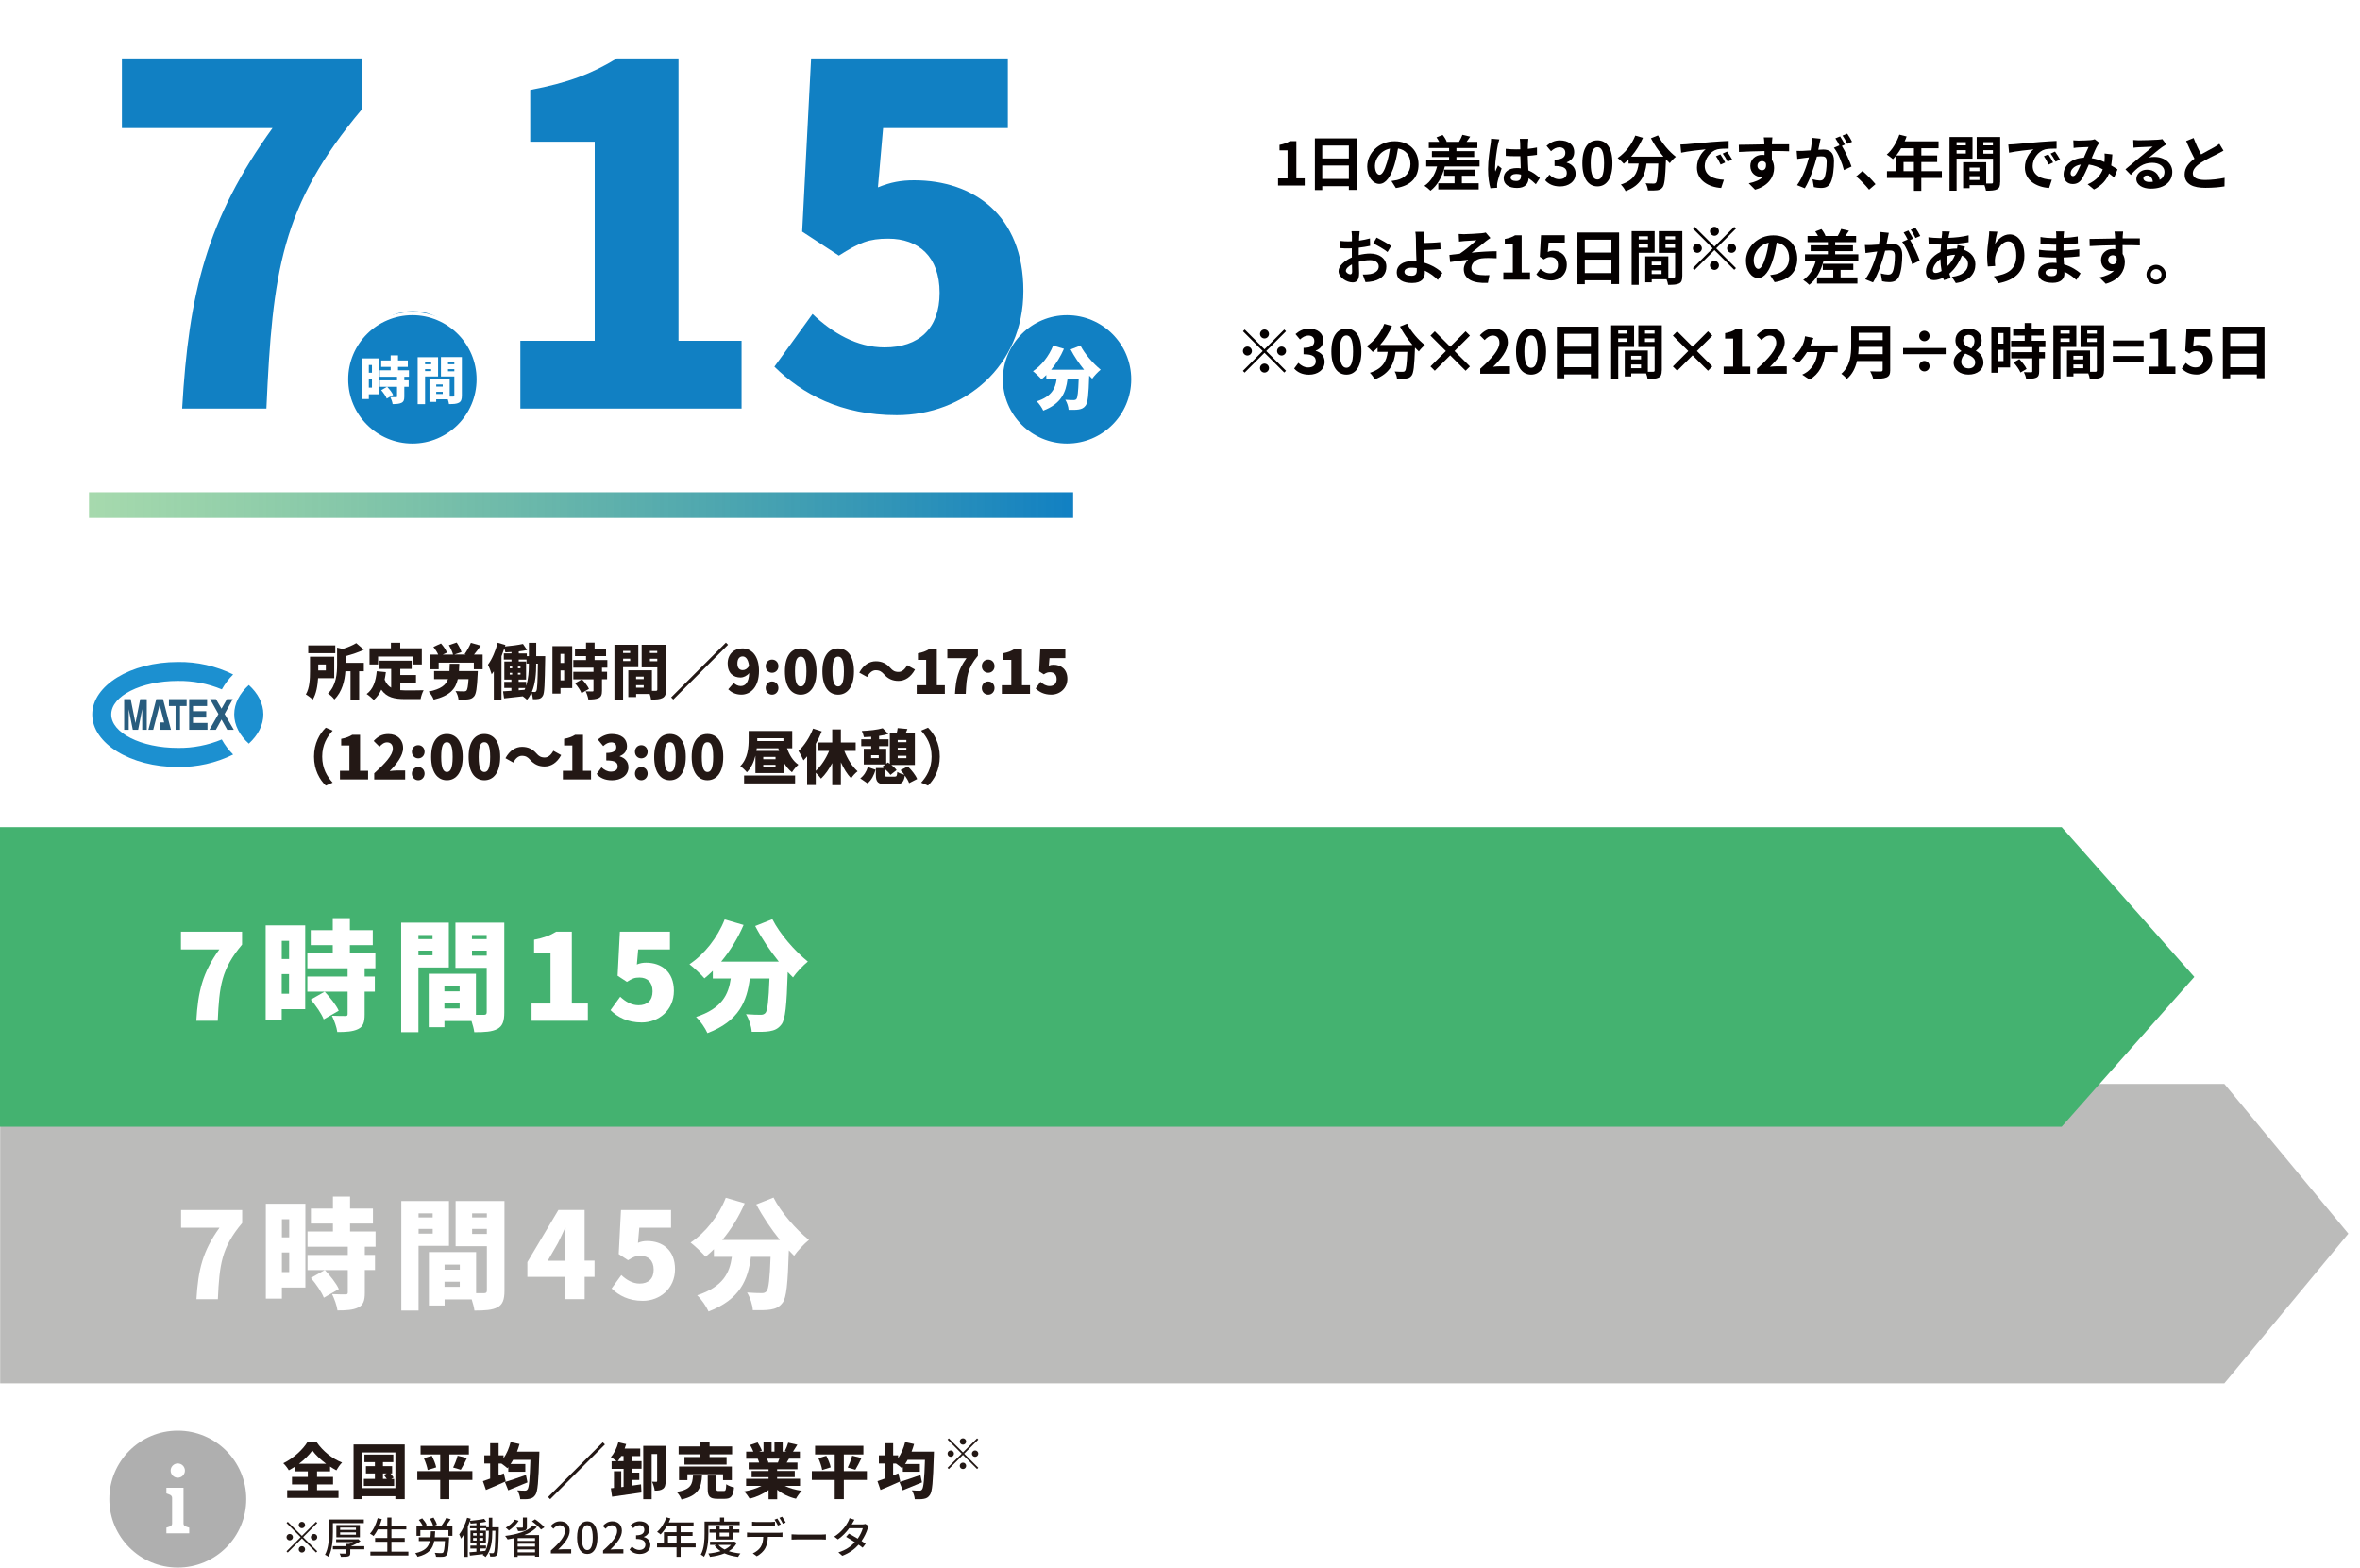 <?xml version="1.0" encoding="UTF-8"?>
<svg id="_レイヤー_1" data-name="レイヤー 1" xmlns="http://www.w3.org/2000/svg" xmlns:xlink="http://www.w3.org/1999/xlink" version="1.1" viewBox="0 0 551.55 366.35">
  <defs>
    <style>
      .cls-1 {
        fill: #bbbbba;
      }

      .cls-1, .cls-2, .cls-3, .cls-4, .cls-5, .cls-6, .cls-7, .cls-8, .cls-9, .cls-10, .cls-11 {
        stroke-width: 0px;
      }

      .cls-2 {
        fill: #231815;
      }

      .cls-3 {
        fill: #285c7e;
      }

      .cls-4 {
        fill: #afafaf;
      }

      .cls-5 {
        fill: #1c90d0;
      }

      .cls-6 {
        fill: #040000;
      }

      .cls-7 {
        fill: #44b270;
      }

      .cls-8 {
        fill: url(#_名称未設定グラデーション_3);
      }

      .cls-9 {
        filter: url(#drop-shadow-1);
      }

      .cls-9, .cls-11 {
        fill: #fff;
      }

      .cls-10 {
        fill: #1180c3;
      }
    </style>
    <linearGradient id="_名称未設定グラデーション_3" data-name="名称未設定グラデーション 3" x1="20.8" y1="118.05" x2="250.8" y2="118.05" gradientUnits="userSpaceOnUse">
      <stop offset="0" stop-color="#4db45c" stop-opacity=".5"/>
      <stop offset="1" stop-color="#1180c3"/>
    </linearGradient>
    <filter id="drop-shadow-1" filterUnits="userSpaceOnUse">
      <feOffset dx="8" dy="8"/>
      <feGaussianBlur result="blur" stdDeviation="0"/>
      <feFlood flood-color="#040000" flood-opacity=".1"/>
      <feComposite in2="blur" operator="in"/>
      <feComposite in="SourceGraphic"/>
    </filter>
  </defs>
  <g>
    <polygon class="cls-1" points="519.84 323.3 .04 323.3 .04 253.31 519.84 253.31 548.83 288.31 519.84 323.3"/>
    <g>
      <path class="cls-2" d="M74.1,348.26h5.01v1.81h-11.99v-1.81h4.82v-1.34h-3.7v-1.75h3.7v-1.3h-2.94v-1.15c-.49.32-.98.62-1.5.9-.27-.48-.84-1.23-1.29-1.65,2.41-1.16,4.64-3.28,5.64-4.96h2.13c1.53,2.2,3.71,3.92,5.97,4.79-.52.53-.97,1.2-1.34,1.83-.49-.27-.98-.56-1.47-.88v1.12h-3.04v1.3h3.74v1.75h-3.74v1.34ZM76.21,342.09c-1.3-.97-2.48-2.09-3.21-3.1-.74,1.04-1.84,2.13-3.12,3.1h6.33Z"/>
      <path class="cls-2" d="M94.59,337.58v12.78h-2.19v-.69h-7.7v.69h-2.07v-12.78h11.96ZM92.41,347.79v-8.35h-7.7v8.35h7.7ZM92.11,345.63v1.64h-7.07v-1.64h2.58v-1.27h-2.1v-1.7h2.1v-.95h-2.45v-1.76h6.75v1.76h-2.42v.95h2.14v1.7h-.38c.28.34.57.7.73.97l-.56.31h.69ZM89.5,345.63h.9c-.21-.31-.46-.64-.69-.92l.67-.35h-.88v1.27Z"/>
      <path class="cls-2" d="M110.4,345.88h-5.39v4.48h-2.13v-4.48h-5.35v-2.06h5.35v-3.91h-4.59v-2.02h11.29v2.02h-4.57v3.91h5.39v2.06ZM100.92,340.24c.43.84.88,1.93,1.02,2.69l-1.99.62c-.11-.71-.49-1.88-.9-2.76l1.86-.55ZM105.9,342.97c.39-.77.83-1.89,1.05-2.76l2.18.55c-.49,1.04-1.02,2.06-1.44,2.73l-1.79-.52Z"/>
      <path class="cls-2" d="M126.06,339.27s-.01.69-.03.94c-.18,6.14-.36,8.42-.92,9.17-.42.62-.83.8-1.43.91-.52.11-1.32.1-2.1.08-.03-.59-.31-1.49-.67-2.07.76.07,1.43.07,1.79.07.25,0,.41-.06.57-.27.36-.42.55-2.38.69-6.92h-4.05c-.18.34-.38.66-.59.97h3.45v1.81h-3.98v-1.08c-.07.08-.14.17-.21.25-.29-.28-.9-.74-1.39-1.08h-.67v2.76c.41-.15.81-.32,1.22-.48l.45,1.88c-1.54.7-3.25,1.43-4.62,2l-.71-2.06c.48-.15,1.06-.35,1.69-.59v-3.52h-1.36v-1.92h1.36v-2.84h1.98v2.84h1.15v.69c.73-1.06,1.32-2.42,1.65-3.8l2.09.46c-.17.6-.36,1.21-.59,1.78h5.24ZM123.28,346.44c-1.51.64-3.17,1.32-4.5,1.85l-.77-1.93c1.22-.35,3.12-1.01,4.9-1.64l.36,1.72Z"/>
      <path class="cls-2" d="M140.88,337.07l.5.5-12.8,12.8-.5-.5,12.8-12.8Z"/>
      <path class="cls-2" d="M147.63,341.48h2.3v1.78h-2.3v.91h1.78v1.7h-1.78v1.34c.73-.1,1.47-.21,2.18-.31l.1,1.91c-2.38.36-4.97.7-6.86.98l-.29-1.97.73-.08v-3.89h1.7v3.7l.55-.07v-4.2h-2.8v-1.78h1.16c-.38-.32-.99-.76-1.34-.97.78-.83,1.42-2.16,1.75-3.46l1.83.42c-.1.35-.22.7-.35,1.05h3.64v1.76h-1.99v1.19ZM145.73,341.48v-1.19h-.56c-.24.45-.5.84-.77,1.19h1.33ZM155.56,346.15c0,.85-.13,1.46-.64,1.81-.5.35-1.11.41-1.91.41-.06-.59-.35-1.54-.63-2.09.38.03.84.03,1,.03.14,0,.2-.06.2-.21v-6.29h-1.28v10.56h-1.97v-12.47h5.24v8.25Z"/>
      <path class="cls-2" d="M164.07,344.83c-.2,2.82-.74,4.66-4.8,5.62-.18-.53-.69-1.34-1.11-1.76,3.43-.64,3.64-1.82,3.8-3.85h2.12ZM163.7,339.89h-5.1v-1.85h5.1v-.94h2.13v.94h5.27v1.85h-5.27v.63h3.98v1.76h-9.85v-1.76h3.74v-.63ZM168.98,345.92v-1.37h-8.33v1.37h-1.96v-3.18h12.35v3.18h-2.06ZM169.16,348.45c.43,0,.52-.22.57-1.58.41.32,1.27.63,1.82.76-.21,2.09-.74,2.65-2.2,2.65h-1.67c-1.85,0-2.28-.59-2.28-2.33v-3.1h2.04v3.07c0,.48.08.53.55.53h1.16Z"/>
      <path class="cls-2" d="M183.4,347.26c1.11.55,2.52.94,3.99,1.15-.46.43-1.07,1.29-1.37,1.85-1.65-.39-3.17-1.12-4.38-2.1v2.23h-2.02v-2.16c-1.26.91-2.83,1.62-4.41,2.03-.28-.49-.87-1.28-1.3-1.7,1.44-.25,2.91-.71,4.05-1.3h-3.59v-1.65h5.25v-.39h-3.96v-1.44h3.96v-.39h-4.65v-1.57h2.45c-.08-.29-.22-.64-.34-.91h-2.69v-1.65h1.68c-.2-.49-.49-1.09-.76-1.57l1.75-.59c.38.59.81,1.4,1,1.93l-.63.22h1.01v-2.18h1.89v2.18h.67v-2.18h1.92v2.18h.92l-.42-.13c.29-.56.62-1.37.79-1.97l2.14.49c-.36.6-.71,1.16-1.02,1.61h1.61v1.65h-2.54c-.2.32-.38.63-.55.91h2.52v1.57h-4.75v.39h4.12v1.44h-4.12v.39h5.35v1.65h-3.59ZM179.23,340.9c.15.31.29.64.36.88l-.17.03h2.38c.13-.28.25-.6.35-.91h-2.93Z"/>
      <path class="cls-2" d="M202.6,345.88h-5.39v4.48h-2.13v-4.48h-5.35v-2.06h5.35v-3.91h-4.59v-2.02h11.29v2.02h-4.57v3.91h5.39v2.06ZM193.12,340.24c.43.84.88,1.93,1.02,2.69l-1.99.62c-.11-.71-.49-1.88-.9-2.76l1.86-.55ZM198.11,342.97c.39-.77.83-1.89,1.05-2.76l2.18.55c-.49,1.04-1.02,2.06-1.44,2.73l-1.79-.52Z"/>
      <path class="cls-2" d="M218.27,339.27s-.01.69-.03.94c-.18,6.14-.36,8.42-.92,9.17-.42.62-.83.8-1.43.91-.52.11-1.32.1-2.1.08-.03-.59-.31-1.49-.67-2.07.76.07,1.43.07,1.79.07.25,0,.41-.06.57-.27.36-.42.55-2.38.69-6.92h-4.05c-.18.34-.38.66-.59.97h3.45v1.81h-3.98v-1.08c-.07.08-.14.17-.21.25-.29-.28-.9-.74-1.39-1.08h-.67v2.76c.41-.15.81-.32,1.22-.48l.45,1.88c-1.54.7-3.25,1.43-4.62,2l-.71-2.06c.48-.15,1.06-.35,1.69-.59v-3.52h-1.36v-1.92h1.36v-2.84h1.98v2.84h1.15v.69c.73-1.06,1.32-2.42,1.65-3.8l2.09.46c-.17.6-.36,1.21-.59,1.78h5.24ZM215.48,346.44c-1.51.64-3.17,1.32-4.5,1.85l-.77-1.93c1.22-.35,3.12-1.01,4.9-1.64l.36,1.72Z"/>
      <path class="cls-2" d="M225.05,339.44l3.3-3.3.29.29-3.3,3.3,3.3,3.3-.29.29-3.3-3.3-3.31,3.31-.29-.29,3.31-3.31-3.3-3.3.29-.29,3.3,3.3ZM222.95,339.73c0,.41-.34.75-.75.75s-.75-.34-.75-.75.34-.75.75-.75.75.34.75.75ZM225.05,337.63c-.41,0-.75-.34-.75-.75s.34-.75.75-.75.75.34.75.75-.34.75-.75.75ZM225.05,341.83c.41,0,.75.34.75.75s-.34.75-.75.75-.75-.34-.75-.75.34-.75.75-.75ZM227.14,339.73c0-.41.34-.75.75-.75s.75.34.75.75-.34.75-.75.75-.75-.34-.75-.75Z"/>
    </g>
    <g>
      <path class="cls-2" d="M70.56,358.95l3.3-3.3.29.29-3.3,3.3,3.3,3.3-.29.29-3.3-3.3-3.31,3.31-.29-.29,3.31-3.31-3.3-3.3.29-.29,3.3,3.3ZM68.46,359.24c0,.41-.34.75-.75.75s-.75-.34-.75-.75.34-.75.75-.75.75.34.75.75ZM70.56,357.15c-.41,0-.75-.34-.75-.75s.34-.75.75-.75.75.34.75.75-.34.75-.75.75ZM70.56,361.34c.41,0,.75.34.75.75s-.34.75-.75.75-.75-.34-.75-.75.34-.75.75-.75ZM72.65,359.24c0-.41.34-.75.75-.75s.75.34.75.75-.34.75-.75.75-.75-.34-.75-.75Z"/>
      <path class="cls-2" d="M77.8,358.08c0,1.67-.13,4.12-1.04,5.74-.18-.15-.58-.38-.81-.47.86-1.53.94-3.71.94-5.27v-2.97h8.14v.85h-7.23v2.12ZM85.14,362.08h-3.28v.86c0,.45-.1.66-.47.78-.37.11-.91.12-1.71.11-.05-.22-.2-.55-.31-.76.58.03,1.2.03,1.37.02.16,0,.21-.04.21-.17v-.84h-3.15v-.74h3.15v-.52h.68c.3-.12.61-.27.89-.43h-3.96v-.65h4.94l.2-.04.55.48c-.63.44-1.46.86-2.25,1.16h3.14v.74ZM78.61,359.27v-2.86h5.5v2.86h-5.5ZM79.49,357.55h3.7v-.54h-3.7v.54ZM79.49,358.67h3.7v-.55h-3.7v.55Z"/>
      <path class="cls-2" d="M95.44,362.62v.9h-8.88v-.9h3.96v-2.3h-2.85v-.89h2.85v-2h-2.22c-.31.6-.64,1.13-.99,1.55-.19-.16-.6-.43-.85-.56.81-.85,1.44-2.22,1.81-3.62l.96.22c-.15.51-.33,1.02-.52,1.5h1.81v-1.86h.96v1.86h3.48v.91h-3.48v2h3.11v.89h-3.11v2.3h3.96Z"/>
      <path class="cls-2" d="M104.97,359.28s0,.27-.02.4c-.12,2.45-.26,3.42-.59,3.77-.22.26-.47.34-.84.37-.34.03-.97.03-1.61,0-.02-.28-.14-.66-.32-.92.65.06,1.29.07,1.54.07.19,0,.31-.02.43-.12.2-.19.33-.94.43-2.7h-2.51c-.34,1.81-1.24,3.02-3.89,3.68-.1-.25-.34-.63-.55-.84,2.3-.52,3.11-1.43,3.43-2.84h-2.59v-.87h2.72c.05-.43.07-.89.09-1.4h1.01c-.02.5-.05.96-.09,1.4h3.36ZM105.73,356.74v2.19h-.93v-1.32h-6.56v1.32h-.9v-2.19h1.51c-.18-.45-.57-1.07-.97-1.53l.8-.37c.42.47.88,1.11,1.06,1.56l-.7.34h4.29l-.22-.09c.41-.51.91-1.32,1.18-1.91l1.02.32c-.39.59-.85,1.21-1.24,1.68h1.66ZM101.24,356.65c-.11-.46-.43-1.17-.74-1.71l.82-.27c.34.52.68,1.2.79,1.67l-.87.31Z"/>
      <path class="cls-2" d="M116.58,356.94s0,.3,0,.4c-.09,4.21-.15,5.61-.42,6.02-.18.26-.35.34-.62.39-.25.03-.61.04-.98.02-.02-.23-.1-.58-.23-.81.36.02.66.03.82.03.13,0,.21-.03.29-.16.19-.27.27-1.51.34-5.08h-.73v.24c0,1.91-.19,4.27-1.57,5.89-.15-.15-.46-.38-.67-.49.05-.06.11-.13.16-.19-1.14.13-2.27.26-3.14.35l-.13-.78c.46-.03,1.02-.08,1.64-.13v-.74h-1.41v-.69h1.41v-.57h-1.39v-2.92h1.39v-.55h-1.5v-.7h1.5v-.5c-.46.05-.92.08-1.35.11-.03-.18-.1-.41-.17-.58-.15.43-.31.87-.49,1.29v7.06h-.84v-5.37c-.23.41-.48.78-.74,1.1-.06-.23-.3-.75-.43-.98.76-.96,1.45-2.42,1.85-3.89l.83.22c-.05.16-.1.33-.16.5,1.14-.11,2.49-.27,3.31-.47l.48.67c-.44.1-.95.19-1.5.25v.59h1.52v.47h.6v-2.24h.8v2.24h1.54ZM110.57,358.88h.82v-.58h-.82v.58ZM110.57,360.04h.82v-.61h-.82v.61ZM112.91,358.88v-.58h-.87v.58h.87ZM112.91,360.04v-.61h-.87v.61h.87ZM114.24,357.74h-.64v-.58h-1.48v.55h1.44v2.92h-1.44v.57h1.46v.69h-1.46v.67c.43-.04.87-.08,1.31-.12.72-1.4.81-3.09.81-4.45v-.25Z"/>
      <path class="cls-2" d="M125.46,356.87c-.72.82-1.75,1.43-2.93,1.89h3.45v5.04h-.94v-.3h-4.06v.35h-.89v-4.36c-.48.11-.97.2-1.45.28-.12-.22-.4-.62-.59-.82,2.68-.32,5.31-1.06,6.53-2.47l.88.39ZM121.21,355.43c-.56.88-1.47,1.72-2.28,2.25-.16-.17-.52-.5-.73-.65.81-.45,1.63-1.16,2.12-1.89l.89.29ZM123.14,356.89c0,.45-.11.67-.47.8s-.87.13-1.58.13c-.07-.25-.23-.58-.37-.81.54.03,1.12.03,1.27.02.17,0,.22-.04.22-.16v-2.22h.93v2.24ZM125.04,359.46h-4.06v.66h4.06v-.66ZM120.98,361.45h4.06v-.68h-4.06v.68ZM125.04,362.78v-.67h-4.06v.67h4.06ZM125.05,355.07c.78.53,1.73,1.31,2.19,1.87l-.8.52c-.42-.55-1.35-1.37-2.12-1.93l.73-.46Z"/>
      <path class="cls-2" d="M128.74,362.37c2.17-1.92,3.29-3.35,3.29-4.56,0-.8-.43-1.35-1.25-1.35-.58,0-1.06.37-1.45.82l-.65-.64c.63-.68,1.28-1.1,2.24-1.1,1.35,0,2.22.88,2.22,2.21,0,1.42-1.13,2.89-2.69,4.38.38-.04.84-.07,1.2-.07h1.84v.98h-4.75v-.67Z"/>
      <path class="cls-2" d="M134.87,359.33c0-2.55.93-3.79,2.38-3.79s2.38,1.25,2.38,3.79-.94,3.84-2.38,3.84-2.38-1.28-2.38-3.84ZM138.53,359.33c0-2.11-.53-2.88-1.28-2.88s-1.28.77-1.28,2.88.53,2.93,1.28,2.93,1.28-.8,1.28-2.93Z"/>
      <path class="cls-2" d="M140.94,362.37c2.17-1.92,3.29-3.35,3.29-4.56,0-.8-.43-1.35-1.25-1.35-.58,0-1.06.37-1.45.82l-.65-.64c.63-.68,1.28-1.1,2.24-1.1,1.35,0,2.22.88,2.22,2.21,0,1.42-1.13,2.89-2.69,4.38.38-.04.84-.07,1.2-.07h1.84v.98h-4.75v-.67Z"/>
      <path class="cls-2" d="M147.13,362.16l.56-.74c.43.44.98.81,1.74.81.83,0,1.4-.46,1.4-1.22,0-.82-.52-1.35-2.18-1.35v-.85c1.45,0,1.93-.55,1.93-1.29,0-.65-.43-1.06-1.13-1.07-.57,0-1.05.29-1.47.7l-.6-.72c.58-.52,1.26-.89,2.11-.89,1.32,0,2.25.68,2.25,1.9,0,.85-.49,1.44-1.27,1.73v.05c.85.21,1.52.85,1.52,1.84,0,1.33-1.11,2.11-2.46,2.11-1.16,0-1.91-.46-2.4-1.01Z"/>
      <path class="cls-2" d="M162.58,361.62h-3.51v2.21h-.96v-2.21h-4.55v-.9h1.61v-2.64h2.94v-1.38h-2.29c-.43.74-.93,1.4-1.44,1.9-.18-.16-.58-.46-.81-.6.92-.79,1.72-2.06,2.18-3.39l.94.25c-.12.31-.26.64-.39.94h5.79v.9h-3.02v1.38h2.79v.87h-2.79v1.77h3.51v.9ZM158.12,360.72v-1.77h-2.01v1.77h2.01Z"/>
      <path class="cls-2" d="M165.55,358.41c0,1.57-.14,3.89-1.01,5.41-.17-.15-.56-.42-.76-.51.81-1.42.88-3.45.88-4.9v-2.82h3.6v-.94h.97v.94h3.64v.83h-7.32v1.99ZM172.19,360.58c-.42.83-1.07,1.46-1.86,1.94.8.26,1.72.43,2.71.53-.19.19-.43.56-.54.8-1.18-.15-2.25-.42-3.17-.83-1.01.42-2.18.67-3.4.82-.07-.23-.24-.59-.39-.78,1.01-.1,1.99-.27,2.86-.55-.55-.36-1.01-.79-1.38-1.29l.45-.17h-1.53v-.75h5.51l.17-.03.57.31ZM167.31,359.78v-1.6h-1.48v-.76h1.48v-.76h.88v.76h2.16v-.76h.91v.76h1.53v.76h-1.53v1.6h-3.95ZM167.91,361.05c.36.43.85.79,1.45,1.08.59-.29,1.1-.64,1.48-1.08h-2.93ZM168.19,358.18v.88h2.16v-.88h-2.16Z"/>
      <path class="cls-2" d="M182.03,358.21c.21,0,.59,0,.84-.05v1.03c-.23,0-.58-.02-.84-.02h-2.57c-.04,1.06-.24,1.94-.62,2.66-.36.68-1.12,1.42-1.98,1.87l-.93-.68c.74-.3,1.46-.88,1.85-1.49.43-.67.57-1.47.6-2.36h-2.89c-.3,0-.63.01-.91.03v-1.04c.29.03.6.05.91.05h6.54ZM176.75,356.63c-.34,0-.71.02-.98.04v-1.03c.3.04.65.06.97.06h3.38c.31,0,.69-.02,1-.06v1.03c-.32-.02-.68-.04-1-.04h-3.37ZM181.81,356.53c-.2-.4-.52-1-.79-1.38l.64-.27c.25.36.61.98.81,1.37l-.66.28ZM182.79,354.46c.27.37.65.99.83,1.36l-.65.28c-.21-.43-.54-1-.82-1.37l.64-.27Z"/>
      <path class="cls-2" d="M184.99,358.58c.32.03.94.06,1.48.06h5.43c.49,0,.88-.04,1.12-.06v1.23c-.22,0-.67-.04-1.11-.04h-5.44c-.56,0-1.15.02-1.48.04v-1.23Z"/>
      <path class="cls-2" d="M203.05,356.65c-.09.17-.21.42-.28.62-.25.83-.74,1.89-1.42,2.87.37.24.71.46.96.64l-.7.92c-.24-.2-.57-.44-.95-.7-.89,1.01-2.11,1.94-3.81,2.59l-.91-.8c1.76-.53,2.98-1.44,3.85-2.37-.74-.48-1.51-.95-2.05-1.25l.66-.75c.56.29,1.33.73,2.06,1.17.55-.79,1-1.73,1.18-2.43h-3.18c-.66.91-1.56,1.87-2.63,2.6l-.86-.65c1.74-1.07,2.73-2.52,3.2-3.41.13-.2.31-.61.38-.9l1.14.36c-.19.3-.41.68-.51.88l-.12.22h2.43c.28,0,.56-.04.75-.11l.81.5Z"/>
    </g>
    <path class="cls-4" d="M41.55,334.35c-8.84,0-16,7.16-16,16s7.16,16,16,16,16-7.16,16-16-7.16-16-16-16ZM41.55,342.02c.92,0,1.67.75,1.67,1.67s-.75,1.67-1.67,1.67-1.67-.75-1.67-1.67.75-1.67,1.67-1.67ZM44.22,358.35h-5.33v-1.33c.65-.24,1.33-.27,1.33-.98v-5.96c0-.71-.69-.82-1.33-1.06v-1.33h4v8.35c0,.71.69.74,1.33.98v1.33Z"/>
    <g>
      <polygon class="cls-3" points="32.77 163.39 31.66 168.99 30.54 163.39 29.02 163.39 29.02 170.55 30.08 170.55 30.08 165.75 31.04 170.55 32.28 170.55 33.24 165.71 33.24 170.55 34.3 170.55 34.3 163.4 32.77 163.39"/>
      <g>
        <g>
          <path class="cls-2" d="M74.34,158.5c-.11,1.72-.42,3.68-1.26,5.01-.32-.35-1.18-.99-1.6-1.22.9-1.51.97-3.73.97-5.35v-3.46h5.66v5.01h-3.77ZM78.36,152.66h-6.32v-1.83h6.32v1.83ZM74.38,155.29v1.4h1.77v-1.4h-1.77ZM80.77,154.91h4.26v1.96h-1.09v6.63h-2.02v-6.63h-1.2c-.15,2.16-.73,4.8-2.58,6.6-.27-.43-1.02-1.13-1.5-1.37,1.96-1.93,2.14-4.71,2.14-6.77v-3.98l1.33.31c1.2-.38,2.37-.87,3.15-1.36l1.78,1.53c-1.27.63-2.82,1.13-4.27,1.5v1.58Z"/>
          <path class="cls-2" d="M93.53,161.29c.39.04.8.06,1.22.06.88,0,3.17,0,4.26-.04-.29.48-.62,1.46-.71,2.07h-3.66c-2.44,0-4.27-.39-5.53-2.2-.43.97-1.01,1.78-1.75,2.41-.34-.36-1.2-1.09-1.68-1.4,1.5-1.06,2.16-2.98,2.37-5.32l2.13.21c-.07.6-.17,1.19-.29,1.74.36.92.88,1.51,1.53,1.89v-4.38h-2.72v-1.93h7.51v1.93h-2.66v1.43h3.67v1.9h-3.67v1.64ZM88.36,155.29h-2v-3.78h5v-1.3h2.18v1.3h5.04v3.78h-2.1v-1.86h-8.12v1.86Z"/>
          <path class="cls-2" d="M111.67,156.82s-.01.55-.04.8c-.15,3.18-.36,4.58-.84,5.13-.41.49-.85.63-1.46.7-.5.07-1.33.08-2.17.06-.04-.6-.32-1.46-.7-2,.77.06,1.57.07,1.95.07.25,0,.42-.03.6-.17.22-.22.38-1.02.49-2.69h-2.51c-.52,2.31-1.86,3.88-5.63,4.79-.2-.56-.73-1.42-1.18-1.88,2.86-.59,4.02-1.51,4.52-2.91h-3.25v-1.89h3.59c.03-.52.06-1.09.07-1.71h2.23c-.03.6-.04,1.18-.08,1.71h4.41ZM112.8,152.98v3.42h-2.06v-1.54h-8.22v1.54h-1.96v-3.42h1.85c-.25-.57-.69-1.26-1.12-1.79l1.77-.81c.56.63,1.18,1.5,1.4,2.14l-1,.46h2.42c-.15-.62-.56-1.51-.97-2.2l1.82-.62c.46.69.95,1.6,1.12,2.24l-1.67.57h2.73l-.32-.11c.53-.73,1.12-1.81,1.46-2.63l2.3.66c-.52.76-1.08,1.5-1.57,2.09h2.02Z"/>
          <path class="cls-2" d="M127.42,153.35s-.01.56-.01.78c-.1,5.77-.15,7.89-.55,8.49-.28.46-.55.62-.95.71-.36.08-.84.1-1.37.08-.03-.42-.14-1.02-.34-1.48-.28.59-.62,1.13-1.04,1.61-.22-.22-.62-.56-.98-.81-1.57.18-3.14.35-4.37.48l-.24-1.64c.56-.03,1.22-.08,1.95-.13v-.66h-1.67v-1.44h1.67v-.52h-1.65v-4.23h1.67v-.45h-1.79v-1.44h1.79v-.32c-.49.04-.98.07-1.43.08-.04-.27-.14-.62-.25-.92-.2.6-.42,1.22-.66,1.82v10.17h-1.79v-6.64c-.17.24-.34.48-.5.7-.13-.5-.59-1.7-.88-2.24.95-1.27,1.79-3.21,2.28-5.14l1.81.52-.1.35c1.47-.13,3.1-.34,4.2-.59l.97,1.43c-.6.13-1.26.22-1.95.31v.48h1.88v.64h.49v-3.12h1.71v3.12h2.11ZM119.13,156.18h.57v-.41h-.57v.41ZM119.13,157.65h.57v-.41h-.57v.41ZM121.64,156.18v-.41h-.6v.41h.6ZM121.64,157.65v-.41h-.6v.41h.6ZM122.97,160.27c.55-1.64.63-3.52.63-4.99v-.2h-.55v-.94h-1.82v.45h1.72v4.23h-1.74v.52h1.75v.92ZM121.22,161.32l1.37-.11c.07-.14.13-.28.18-.42h-1.55v.53ZM125.31,155.28c0,1.98-.15,4.41-1.01,6.42.27.01.48.03.66.03.17,0,.28-.06.39-.27.21-.36.29-1.92.36-6.37h-.41v.2Z"/>
          <path class="cls-2" d="M133.74,160.8h-2.75v1.3h-1.88v-11.09h4.62v9.79ZM130.99,152.81v2.12h.85v-2.12h-.85ZM131.85,158.99v-2.3h-.85v2.3h.85ZM140.69,156.02v.97h1.19v1.76h-1.19v2.66c0,.92-.17,1.43-.78,1.72s-1.4.34-2.41.34c-.07-.56-.36-1.37-.63-1.9.59.03,1.34.03,1.55.03s.28-.04.28-.22v-2.62h-4.71v-1.76h4.71v-.97h-4.71v-1.78h2.97v-.92h-2.58v-1.75h2.58v-1.4h2v1.4h2.68v1.75h-2.68v.92h2.98v1.78h-1.26ZM135.9,161.99c-.24-.64-.91-1.61-1.51-2.31l1.62-.92c.62.66,1.34,1.56,1.64,2.23l-1.75,1.01Z"/>
          <path class="cls-2" d="M145.62,155.92v7.56h-2.02v-12.8h5.58v5.24h-3.56ZM145.62,152.13v.48h1.65v-.48h-1.65ZM147.28,154.49v-.55h-1.65v.55h1.65ZM155.67,161.16c0,1.04-.2,1.61-.81,1.95-.63.34-1.47.38-2.7.38-.04-.35-.17-.84-.32-1.3h-3.17v.71h-1.83v-6.25h5.52v4.8h.92c.25,0,.34-.08.34-.32v-5.17h-3.66v-5.28h5.71v10.48ZM148.66,158.12v.59h1.78v-.59h-1.78ZM150.44,160.71v-.59h-1.78v.59h1.78ZM151.88,152.13v.48h1.72v-.48h-1.72ZM153.61,154.54v-.59h-1.72v.59h1.72Z"/>
          <path class="cls-2" d="M169.65,150.18l.5.5-12.8,12.8-.5-.5,12.8-12.8Z"/>
          <path class="cls-2" d="M171.5,159.62c.35.38,1,.71,1.6.71,1.06,0,1.9-.76,2-3.04-.5.67-1.39,1.05-1.99,1.05-1.75,0-3.05-1.04-3.05-3.28s1.57-3.53,3.43-3.53c1.98,0,3.89,1.5,3.89,5.28s-1.99,5.53-4.12,5.53c-1.4,0-2.41-.59-3.07-1.25l1.3-1.48ZM175.06,155.62c-.21-1.72-.87-2.21-1.51-2.21s-1.22.46-1.22,1.67c0,1.12.56,1.53,1.26,1.53.5,0,1.06-.27,1.47-.98Z"/>
          <path class="cls-2" d="M178.95,155.69c0-.87.62-1.54,1.49-1.54s1.48.67,1.48,1.54-.63,1.54-1.48,1.54-1.49-.67-1.49-1.54ZM178.95,160.8c0-.85.62-1.54,1.49-1.54s1.48.69,1.48,1.54-.63,1.55-1.48,1.55-1.49-.69-1.49-1.55Z"/>
          <path class="cls-2" d="M183.44,156.89c0-3.59,1.49-5.35,3.68-5.35s3.7,1.79,3.7,5.35-1.5,5.46-3.7,5.46-3.68-1.88-3.68-5.46ZM188.47,156.89c0-2.84-.6-3.43-1.35-3.43s-1.33.59-1.33,3.43.59,3.53,1.33,3.53,1.35-.67,1.35-3.53Z"/>
          <path class="cls-2" d="M192.2,156.89c0-3.59,1.49-5.35,3.68-5.35s3.7,1.79,3.7,5.35-1.5,5.46-3.7,5.46-3.68-1.88-3.68-5.46ZM197.23,156.89c0-2.84-.6-3.43-1.35-3.43s-1.33.59-1.33,3.43.59,3.53,1.33,3.53,1.35-.67,1.35-3.53Z"/>
          <path class="cls-2" d="M206.56,157.55c-.52-.57-.97-.91-1.91-.91-.8,0-1.5.63-2,1.57l-1.83-1.01c.97-1.81,2.37-2.66,3.88-2.66,1.37,0,2.45.5,3.4,1.58.52.59.98.91,1.91.91.8,0,1.5-.63,2-1.57l1.83,1.01c-.97,1.81-2.37,2.66-3.88,2.66-1.37,0-2.45-.5-3.4-1.58Z"/>
          <path class="cls-2" d="M214.24,160.14h2.21v-5.93h-1.92v-1.54c1.12-.21,1.85-.49,2.58-.94h1.83v8.41h1.88v2.02h-6.58v-2.02Z"/>
          <path class="cls-2" d="M225.88,153.81h-4.48v-2.07h7.14v1.51c-2.41,2.87-2.66,4.83-2.84,8.91h-2.51c.2-3.43.73-5.63,2.69-8.35Z"/>
          <path class="cls-2" d="M229.46,155.69c0-.87.62-1.54,1.49-1.54s1.48.67,1.48,1.54-.63,1.54-1.48,1.54-1.49-.67-1.49-1.54ZM229.46,160.8c0-.85.62-1.54,1.49-1.54s1.48.69,1.48,1.54-.63,1.55-1.48,1.55-1.49-.69-1.49-1.55Z"/>
          <path class="cls-2" d="M234.14,160.14h2.21v-5.93h-1.92v-1.54c1.12-.21,1.85-.49,2.58-.94h1.83v8.41h1.88v2.02h-6.58v-2.02Z"/>
          <path class="cls-2" d="M242.03,160.91l1.13-1.57c.59.56,1.32.99,2.14.99,1.01,0,1.64-.55,1.64-1.62s-.63-1.61-1.53-1.61c-.57,0-.85.11-1.47.5l-1.09-.71.27-5.16h5.86v2.07h-3.71l-.15,1.76c.38-.15.69-.21,1.08-.21,1.76,0,3.25,1.04,3.25,3.29s-1.76,3.7-3.77,3.7c-1.67,0-2.82-.63-3.64-1.44Z"/>
          <path class="cls-2" d="M73.39,176.83c0-3.14,1.33-5.39,2.75-6.77l1.61.69c-1.29,1.42-2.45,3.29-2.45,6.08s1.16,4.67,2.45,6.08l-1.61.69c-1.42-1.37-2.75-3.63-2.75-6.77Z"/>
          <path class="cls-2" d="M79.45,180.14h2.21v-5.93h-1.92v-1.54c1.12-.21,1.85-.49,2.58-.94h1.83v8.41h1.88v2.02h-6.58v-2.02Z"/>
          <path class="cls-2" d="M87.45,180.73c2.61-2.37,4.36-4.26,4.36-5.77,0-.95-.53-1.47-1.36-1.47-.71,0-1.27.48-1.76,1.01l-1.36-1.34c1.02-1.08,1.98-1.61,3.46-1.61,2.02,0,3.42,1.29,3.42,3.28,0,1.79-1.54,3.77-3.14,5.38.52-.07,1.23-.14,1.7-.14h1.92v2.1h-7.23v-1.43Z"/>
          <path class="cls-2" d="M96.26,175.69c0-.87.62-1.54,1.49-1.54s1.48.67,1.48,1.54-.63,1.54-1.48,1.54-1.49-.67-1.49-1.54ZM96.26,180.8c0-.85.62-1.54,1.49-1.54s1.48.69,1.48,1.54-.63,1.55-1.48,1.55-1.49-.69-1.49-1.55Z"/>
          <path class="cls-2" d="M100.76,176.89c0-3.59,1.49-5.35,3.68-5.35s3.7,1.79,3.7,5.35-1.5,5.46-3.7,5.46-3.68-1.88-3.68-5.46ZM105.79,176.89c0-2.84-.6-3.43-1.35-3.43s-1.33.59-1.33,3.43.59,3.53,1.33,3.53,1.35-.67,1.35-3.53Z"/>
          <path class="cls-2" d="M109.52,176.89c0-3.59,1.49-5.35,3.68-5.35s3.7,1.79,3.7,5.35-1.5,5.46-3.7,5.46-3.68-1.88-3.68-5.46ZM114.55,176.89c0-2.84-.6-3.43-1.35-3.43s-1.33.59-1.33,3.43.59,3.53,1.33,3.53,1.35-.67,1.35-3.53Z"/>
          <path class="cls-2" d="M123.87,177.55c-.52-.57-.97-.91-1.91-.91-.8,0-1.5.63-2,1.57l-1.83-1.01c.97-1.81,2.37-2.66,3.88-2.66,1.37,0,2.45.5,3.4,1.58.52.59.98.91,1.91.91.8,0,1.5-.63,2-1.57l1.83,1.01c-.97,1.81-2.37,2.66-3.88,2.66-1.37,0-2.45-.5-3.4-1.58Z"/>
          <path class="cls-2" d="M131.55,180.14h2.21v-5.93h-1.92v-1.54c1.12-.21,1.85-.49,2.58-.94h1.83v8.41h1.88v2.02h-6.58v-2.02Z"/>
          <path class="cls-2" d="M139.43,180.9l1.15-1.57c.63.6,1.36,1.01,2.17,1.01.97,0,1.6-.41,1.6-1.19,0-.9-.48-1.43-2.66-1.43v-1.75c1.78,0,2.34-.55,2.34-1.37,0-.71-.42-1.11-1.19-1.11-.7,0-1.23.32-1.86.87l-1.26-1.53c.97-.81,2-1.29,3.24-1.29,2.16,0,3.57,1.01,3.57,2.87,0,1.04-.56,1.85-1.68,2.3v.07c1.16.35,2.02,1.19,2.02,2.54,0,1.95-1.78,3.04-3.85,3.04-1.65,0-2.82-.57-3.57-1.46Z"/>
          <path class="cls-2" d="M148.39,175.69c0-.87.62-1.54,1.48-1.54s1.49.67,1.49,1.54-.63,1.54-1.49,1.54-1.48-.67-1.48-1.54ZM148.39,180.8c0-.85.62-1.54,1.48-1.54s1.49.69,1.49,1.54-.63,1.55-1.49,1.55-1.48-.69-1.48-1.55Z"/>
          <path class="cls-2" d="M152.89,176.89c0-3.59,1.49-5.35,3.68-5.35s3.7,1.79,3.7,5.35-1.5,5.46-3.7,5.46-3.68-1.88-3.68-5.46ZM157.92,176.89c0-2.84-.6-3.43-1.34-3.43s-1.33.59-1.33,3.43.59,3.53,1.33,3.53,1.34-.67,1.34-3.53Z"/>
          <path class="cls-2" d="M161.65,176.89c0-3.59,1.49-5.35,3.68-5.35s3.7,1.79,3.7,5.35-1.5,5.46-3.7,5.46-3.68-1.88-3.68-5.46ZM166.68,176.89c0-2.84-.6-3.43-1.34-3.43s-1.33.59-1.33,3.43.59,3.53,1.33,3.53,1.34-.67,1.34-3.53Z"/>
          <path class="cls-2" d="M183.94,174.89c.55,1.58,1.43,3.01,2.65,3.82-.49.41-1.16,1.22-1.5,1.78-.78-.6-1.4-1.39-1.92-2.3v2.49h-6.62v-4.08c-.35,1.43-.97,2.84-2,3.89-.29-.39-1.13-1.19-1.54-1.44,1.81-1.81,1.96-4.47,1.96-6.3v-1.92h10.18v4.05h-1.21ZM173.9,181.25h11.92v1.83h-11.92v-1.83ZM182.08,175.5c-.07-.2-.13-.41-.18-.62h-5.04c-.03.2-.06.41-.08.62h5.31ZM176.98,172.52v.67h6.11v-.67h-6.11ZM181.25,176.9h-2.87v.53h2.87v-.53ZM181.25,178.74h-2.87v.55h2.87v-.55Z"/>
          <path class="cls-2" d="M197.32,175.48c.73,1.86,1.83,3.66,3.11,4.78-.49.36-1.18,1.09-1.51,1.64-.94-.97-1.74-2.28-2.4-3.75v5.35h-2.02v-5.17c-.74,1.43-1.62,2.69-2.62,3.64-.29-.41-.8-.98-1.23-1.37v2.87h-2.02v-6.71c-.28.35-.57.66-.85.94-.21-.52-.81-1.67-1.18-2.18,1.36-1.25,2.66-3.24,3.42-5.25l2.03.66c-.38.95-.85,1.95-1.4,2.9v6.32c1.26-1.13,2.38-2.87,3.12-4.65h-2.63v-1.97h3.36v-3.07h2.02v3.07h3.46v1.97h-2.66Z"/>
          <path class="cls-2" d="M201.05,181.91c.84-.62,1.46-1.6,1.76-2.65l1.82.64c-.36,1.2-.91,2.39-1.89,3.17l-1.69-1.16ZM212.47,183.03c-.17-.52-.55-1.15-1-1.78-.25,1.65-.81,2.06-2.25,2.06h-2.03c-2.03,0-2.49-.56-2.49-2.21v-1.61h1.81c-.13-.1-.24-.18-.35-.27l.74-.56h-5.03v-3.66h1.74v-.62h-2.33v-1.6h2.33v-.59c-.59.04-1.16.07-1.71.08-.07-.41-.29-1.05-.49-1.44,1.75-.07,3.7-.28,4.88-.64l1.33,1.34c-.64.2-1.39.35-2.17.46v.78h2.21v1.6h-2.21v.62h1.67v3.49l.39-.29c.14.1.29.21.45.32v-7.19h1.61c.1-.39.18-.81.22-1.16l2.28.21c-.14.34-.27.66-.39.95h2.13v7.45h-5.5c.5.39.97.83,1.23,1.21l-1.44,1.12c-.27-.42-.81-.97-1.37-1.44v1.4c0,.41.1.45.73.45h1.6c.49,0,.57-.14.64-1.11.38.27,1.12.53,1.67.67-.29-.38-.6-.76-.91-1.08l1.7-.87c.88.85,1.82,2.02,2.18,2.94l-1.85.95ZM205.37,176.5h-1.78v.67h1.78v-.67ZM211.83,172.93h-2.03v.52h2.03v-.52ZM211.83,174.76h-2.03v.56h2.03v-.56ZM211.83,177.18v-.55h-2.03v.55h2.03Z"/>
          <path class="cls-2" d="M219.63,176.83c0,3.14-1.33,5.39-2.75,6.77l-1.61-.69c1.29-1.42,2.45-3.29,2.45-6.08s-1.16-4.66-2.45-6.08l1.61-.69c1.41,1.37,2.75,3.63,2.75,6.77Z"/>
        </g>
        <path class="cls-5" d="M51.85,172.81c-3.26,1.35-6.76,2.03-10.29,1.98-8.59,0-15.56-3.5-15.56-7.83s6.97-7.83,15.56-7.83c3.53-.05,7.03.62,10.29,1.98.71-1.28,1.6-2.46,2.64-3.49-4.02-1.98-8.45-2.98-12.93-2.91-11.05,0-20,5.49-20,12.27s8.95,12.27,20,12.27c4.48.06,8.91-.93,12.93-2.91-1.04-1.04-1.93-2.21-2.64-3.49"/>
        <path class="cls-5" d="M54.74,166.94c0,2.53,1.25,4.9,3.41,6.85,2.15-1.98,3.4-4.32,3.4-6.85s-1.25-4.9-3.4-6.85c-2.15,1.98-3.41,4.31-3.41,6.85"/>
        <polygon class="cls-3" points="43.62 163.39 39.48 163.39 39.48 165 41.03 165 41.03 170.55 42.07 170.55 42.07 165 43.62 165 43.62 163.39"/>
        <polygon class="cls-3" points="45.11 168.95 45.11 167.7 48.2 167.7 48.2 166.21 45.11 166.21 45.11 165 48.4 165 48.4 163.39 44.21 163.39 44.21 170.55 48.49 170.55 48.49 168.95 45.11 168.95"/>
        <polygon class="cls-3" points="38.1 163.39 36.53 163.39 34.68 170.55 35.81 170.55 37.31 164.74 38.37 168.83 37.32 168.83 37.32 170.55 39.95 170.55 38.1 163.39"/>
        <polygon class="cls-3" points="54.64 170.55 52.49 166.86 54.4 163.39 53.04 163.39 51.77 165.62 50.47 163.39 49.1 163.39 51.05 166.87 48.95 170.55 50.45 170.55 51.77 168.16 53.11 170.55 54.64 170.55"/>
      </g>
    </g>
    <g>
      <path class="cls-11" d="M51.28,286.93h-8.96v-4.14h14.28v3.03c-4.82,5.74-5.32,9.66-5.68,17.81h-5.01c.39-6.86,1.46-11.26,5.38-16.69Z"/>
      <path class="cls-11" d="M71.37,300.9h-5.49v2.6h-3.75v-22.18h9.24v19.57ZM65.88,284.94v4.23h1.71v-4.23h-1.71ZM67.59,297.29v-4.59h-1.71v4.59h1.71ZM85.26,291.35v1.93h2.38v3.53h-2.38v5.32c0,1.85-.34,2.86-1.57,3.45s-2.8.67-4.82.67c-.14-1.12-.73-2.74-1.26-3.81,1.18.06,2.69.06,3.11.06s.56-.08.56-.45v-5.23h-9.41v-3.53h9.41v-1.93h-9.41v-3.56h5.94v-1.85h-5.15v-3.5h5.15v-2.8h4v2.8h5.35v3.5h-5.35v1.85h5.96v3.56h-2.52ZM75.68,303.28c-.48-1.29-1.82-3.22-3.02-4.62l3.25-1.85c1.23,1.31,2.69,3.11,3.28,4.45l-3.5,2.02Z"/>
      <path class="cls-11" d="M97.82,291.16v15.12h-4.03v-25.59h11.14v10.47h-7.11ZM97.82,283.57v.95h3.3v-.95h-3.3ZM101.13,288.3v-1.09h-3.3v1.09h3.3ZM117.9,301.63c0,2.07-.39,3.22-1.62,3.89-1.26.67-2.94.76-5.4.76-.08-.7-.34-1.68-.64-2.6h-6.33v1.43h-3.67v-12.49h11.03v9.6h1.85c.5,0,.67-.17.67-.64v-10.33h-7.31v-10.56h11.42v20.94ZM103.9,295.55v1.18h3.56v-1.18h-3.56ZM107.45,300.73v-1.18h-3.56v1.18h3.56ZM110.34,283.57v.95h3.44v-.95h-3.44ZM113.78,288.38v-1.18h-3.44v1.18h3.44Z"/>
      <path class="cls-11" d="M138.96,298.41h-2.32v5.21h-4.65v-5.21h-8.74v-3.45l7.25-12.18h6.13v11.84h2.32v3.78ZM131.98,294.63v-3.05c0-1.32.14-3.3.2-4.62h-.11c-.53,1.18-1.09,2.38-1.68,3.56l-2.38,4.12h3.98Z"/>
      <path class="cls-11" d="M142.94,301.12l2.27-3.13c1.18,1.12,2.63,1.99,4.28,1.99,2.02,0,3.28-1.09,3.28-3.25s-1.26-3.22-3.05-3.22c-1.15,0-1.71.22-2.94,1.01l-2.18-1.43.53-10.3h11.7v4.14h-7.42l-.31,3.53c.76-.31,1.37-.42,2.16-.42,3.53,0,6.5,2.07,6.5,6.58s-3.53,7.39-7.53,7.39c-3.33,0-5.63-1.26-7.28-2.88Z"/>
      <path class="cls-11" d="M180.77,279.87c1.74,3.45,5.21,7.42,8.29,9.91-1.09.87-2.69,2.55-3.47,3.7-.39-.39-.81-.81-1.23-1.26-.25,7.87-.56,11.09-1.48,12.26-.81,1.06-1.65,1.37-2.8,1.57-.98.17-2.55.17-4.14.14-.06-1.2-.62-2.97-1.34-4.12,1.4.11,2.72.14,3.42.14.48,0,.78-.08,1.12-.42.5-.56.76-2.88.95-8.06h-4.59c-.67,5.29-2.52,9.97-9.91,12.77-.5-1.15-1.68-2.88-2.66-3.78,6.13-2.02,7.59-5.29,8.12-8.99h-4.2v-1.79c-.64.64-1.29,1.23-1.96,1.76-.76-.89-2.52-2.55-3.5-3.3,3.47-2.3,6.58-6.24,8.23-10.47l4.42,1.29c-1.32,3.08-3.16,6.08-5.24,8.57h13.47c-2.04-2.55-4.03-5.46-5.52-8.31l4.03-1.6Z"/>
    </g>
    <polygon class="cls-7" points="481.84 263.31 0 263.31 0 193.31 481.84 193.31 512.83 228.31 481.84 263.31"/>
    <g>
      <path class="cls-11" d="M51.25,221.88h-8.96v-4.14h14.28v3.02c-4.82,5.74-5.32,9.66-5.68,17.81h-5.01c.39-6.86,1.46-11.26,5.38-16.69Z"/>
      <path class="cls-11" d="M71.33,235.85h-5.49v2.6h-3.75v-22.18h9.24v19.57ZM65.85,219.89v4.23h1.71v-4.23h-1.71ZM67.55,232.24v-4.59h-1.71v4.59h1.71ZM85.22,226.3v1.93h2.38v3.53h-2.38v5.32c0,1.85-.34,2.86-1.57,3.44s-2.8.67-4.82.67c-.14-1.12-.73-2.74-1.26-3.81,1.18.06,2.69.06,3.11.06s.56-.08.56-.45v-5.24h-9.41v-3.53h9.41v-1.93h-9.41v-3.56h5.94v-1.85h-5.15v-3.5h5.15v-2.8h4v2.8h5.35v3.5h-5.35v1.85h5.96v3.56h-2.52ZM75.65,238.23c-.48-1.29-1.82-3.22-3.02-4.62l3.25-1.85c1.23,1.32,2.69,3.11,3.28,4.45l-3.5,2.02Z"/>
      <path class="cls-11" d="M97.79,226.11v15.12h-4.03v-25.59h11.14v10.47h-7.11ZM97.79,218.52v.95h3.3v-.95h-3.3ZM101.09,223.25v-1.09h-3.3v1.09h3.3ZM117.86,236.58c0,2.07-.39,3.22-1.62,3.89-1.26.67-2.94.76-5.4.76-.08-.7-.34-1.68-.64-2.6h-6.33v1.43h-3.67v-12.49h11.03v9.6h1.85c.5,0,.67-.17.67-.64v-10.33h-7.31v-10.56h11.42v20.94ZM103.86,230.5v1.18h3.56v-1.18h-3.56ZM107.42,235.68v-1.18h-3.56v1.18h3.56ZM110.3,218.52v.95h3.44v-.95h-3.44ZM113.75,223.34v-1.18h-3.44v1.18h3.44Z"/>
      <path class="cls-11" d="M124.24,234.54h4.42v-11.84h-3.84v-3.08c2.24-.42,3.7-.98,5.15-1.88h3.67v16.8h3.75v4.03h-13.16v-4.03Z"/>
      <path class="cls-11" d="M142.68,236.08l2.27-3.14c1.18,1.12,2.63,1.99,4.28,1.99,2.02,0,3.28-1.09,3.28-3.25s-1.26-3.22-3.05-3.22c-1.15,0-1.71.22-2.94,1.01l-2.18-1.43.53-10.3h11.7v4.14h-7.42l-.31,3.53c.76-.31,1.37-.42,2.16-.42,3.53,0,6.5,2.07,6.5,6.58s-3.53,7.39-7.53,7.39c-3.33,0-5.63-1.26-7.28-2.88Z"/>
      <path class="cls-11" d="M180.51,214.82c1.74,3.44,5.21,7.42,8.29,9.91-1.09.87-2.69,2.55-3.47,3.7-.39-.39-.81-.81-1.23-1.26-.25,7.87-.56,11.09-1.48,12.26-.81,1.06-1.65,1.37-2.8,1.57-.98.17-2.55.17-4.14.14-.06-1.2-.62-2.97-1.34-4.12,1.4.11,2.72.14,3.42.14.48,0,.78-.08,1.12-.42.5-.56.76-2.88.95-8.06h-4.59c-.67,5.29-2.52,9.97-9.91,12.77-.5-1.15-1.68-2.88-2.66-3.78,6.13-2.02,7.59-5.29,8.12-8.99h-4.2v-1.79c-.64.64-1.29,1.23-1.96,1.76-.76-.9-2.52-2.55-3.5-3.3,3.47-2.3,6.58-6.24,8.23-10.47l4.42,1.29c-1.32,3.08-3.16,6.08-5.24,8.57h13.47c-2.04-2.55-4.03-5.46-5.52-8.32l4.03-1.6Z"/>
    </g>
  </g>
  <g>
    <g>
      <g>
        <path class="cls-10" d="M249.38,104.03c-8.48,0-15.38-6.9-15.38-15.38s6.9-15.38,15.38-15.38,15.38,6.9,15.38,15.38-6.9,15.38-15.38,15.38Z"/>
        <path class="cls-11" d="M249.38,73.66c8.28,0,15,6.72,15,15s-6.72,15-15,15-15-6.72-15-15,6.72-15,15-15M249.38,72.91c-8.68,0-15.75,7.07-15.75,15.75s7.07,15.75,15.75,15.75,15.75-7.07,15.75-15.75-7.07-15.75-15.75-15.75h0Z"/>
      </g>
      <path class="cls-11" d="M252.5,80.73c.99,1.97,2.98,4.24,4.74,5.67-.62.5-1.54,1.46-1.98,2.11-.22-.22-.46-.46-.7-.72-.14,4.5-.32,6.34-.85,7.01-.46.61-.94.78-1.6.9-.56.1-1.46.1-2.37.08-.03-.69-.35-1.7-.77-2.35.8.06,1.55.08,1.95.08.27,0,.45-.05.64-.24.29-.32.43-1.65.54-4.61h-2.62c-.38,3.03-1.44,5.7-5.67,7.3-.29-.66-.96-1.65-1.52-2.16,3.51-1.15,4.34-3.03,4.64-5.14h-2.4v-1.02c-.37.37-.74.7-1.12,1.01-.43-.51-1.44-1.46-2-1.89,1.98-1.31,3.76-3.57,4.71-5.99l2.53.74c-.75,1.76-1.81,3.47-2.99,4.9h7.7c-1.17-1.46-2.31-3.12-3.15-4.75l2.31-.91Z"/>
    </g>
    <g>
      <g>
        <path class="cls-10" d="M63.69,29.93H28.49V13.65h56.1v11.88c-18.92,22.55-20.9,37.95-22.33,69.96h-19.69c1.54-26.95,5.72-44.22,21.12-65.56Z"/>
        <path class="cls-10" d="M84.81,84.82c0-6.71,4.84-12.1,11.66-12.1s11.66,5.39,11.66,12.1-4.95,12.21-11.66,12.21-11.66-5.39-11.66-12.21Z"/>
        <path class="cls-10" d="M121.61,79.65h17.38v-46.53h-15.07v-12.1c8.8-1.65,14.52-3.85,20.24-7.37h14.41v66h14.74v15.84h-51.7v-15.84Z"/>
        <path class="cls-10" d="M180.98,85.7l8.91-12.32c4.62,4.4,10.34,7.81,16.83,7.81,7.92,0,12.87-4.29,12.87-12.76s-4.95-12.65-11.99-12.65c-4.51,0-6.71.88-11.55,3.96l-8.58-5.61,2.09-40.48h45.98v16.28h-29.15l-1.21,13.86c2.97-1.21,5.39-1.65,8.47-1.65,13.86,0,25.52,8.14,25.52,25.85s-13.86,29.04-29.59,29.04c-13.09,0-22.11-4.95-28.6-11.33Z"/>
      </g>
      <rect class="cls-8" x="20.8" y="115.05" width="230" height="6"/>
    </g>
    <g>
      <g>
        <path class="cls-10" d="M96.38,104.03c-8.48,0-15.38-6.9-15.38-15.38s6.9-15.38,15.38-15.38,15.38,6.9,15.38,15.38-6.9,15.38-15.38,15.38Z"/>
        <path class="cls-11" d="M96.38,73.66c8.28,0,15,6.72,15,15s-6.72,15-15,15-15-6.72-15-15,6.72-15,15-15M96.38,72.91c-8.68,0-15.75,7.07-15.75,15.75s7.07,15.75,15.75,15.75,15.75-7.07,15.75-15.75-7.07-15.75-15.75-15.75h0Z"/>
      </g>
      <g>
        <path class="cls-11" d="M88.55,92.14h-2.35v1.12h-1.61v-9.5h3.96v8.38ZM86.2,85.3v1.81h.73v-1.81h-.73ZM86.93,90.59v-1.97h-.73v1.97h.73ZM94.49,88.05v.83h1.02v1.51h-1.02v2.28c0,.79-.14,1.22-.67,1.48-.53.25-1.2.29-2.06.29-.06-.48-.31-1.18-.54-1.63.5.02,1.15.02,1.33.02s.24-.04.24-.19v-2.24h-4.03v-1.51h4.03v-.83h-4.03v-1.52h2.54v-.79h-2.21v-1.5h2.21v-1.2h1.72v1.2h2.29v1.5h-2.29v.79h2.55v1.52h-1.08ZM90.39,93.16c-.2-.55-.78-1.38-1.3-1.98l1.39-.79c.53.56,1.15,1.33,1.4,1.91l-1.5.86Z"/>
        <path class="cls-11" d="M99.34,87.97v6.48h-1.73v-10.96h4.77v4.49h-3.05ZM99.34,84.72v.41h1.42v-.41h-1.42ZM100.76,86.74v-.47h-1.42v.47h1.42ZM107.94,92.45c0,.89-.17,1.38-.7,1.67-.54.29-1.26.32-2.31.32-.04-.3-.14-.72-.28-1.12h-2.71v.61h-1.57v-5.35h4.73v4.11h.79c.22,0,.29-.07.29-.28v-4.43h-3.13v-4.52h4.89v8.97ZM101.95,89.85v.5h1.52v-.5h-1.52ZM103.47,92.07v-.5h-1.52v.5h1.52ZM104.7,84.72v.41h1.48v-.41h-1.48ZM106.18,86.78v-.5h-1.48v.5h1.48Z"/>
      </g>
    </g>
  </g>
  <polygon class="cls-9" points="399.73 120 411.28 140 422.83 120 543.55 120 543.55 0 276.29 0 276.29 120 399.73 120"/>
  <g>
    <path class="cls-6" d="M298.68,41.69h2.23v-6.56h-1.88v-1.27c1.04-.2,1.75-.46,2.41-.87h1.53v8.7h1.95v1.67h-6.23v-1.67Z"/>
    <path class="cls-6" d="M317.03,32.34v12.05h-1.79v-.88h-6.22v.91h-1.72v-12.08h9.74ZM309.02,34.02v3.01h6.22v-3.01h-6.22ZM315.24,41.82v-3.14h-6.22v3.14h6.22Z"/>
    <path class="cls-6" d="M325.19,42.3c.53-.07.92-.14,1.29-.22,1.78-.42,3.15-1.69,3.15-3.71s-1.04-3.35-2.9-3.67c-.2,1.18-.43,2.47-.83,3.77-.83,2.8-2.03,4.51-3.54,4.51s-2.83-1.69-2.83-4.03c0-3.19,2.79-5.94,6.39-5.94s5.6,2.39,5.6,5.42-1.79,4.99-5.29,5.52l-1.04-1.64ZM324.11,38.09c.32-1.02.57-2.21.74-3.36-2.3.48-3.52,2.49-3.52,4.02,0,1.4.56,2.09,1.08,2.09.57,0,1.13-.87,1.69-2.75Z"/>
    <path class="cls-6" d="M345.78,37.44v1.46h-8.11c-.62,2.48-1.75,4.44-3.35,5.67-.29-.31-1.01-.9-1.42-1.15,1.47-.97,2.45-2.58,2.96-4.52h-2.54v-1.46h5.35v-.74h-4.02v-1.37h4.02v-.74h-4.75v-1.44h2.44c-.18-.35-.41-.74-.64-1.05l1.44-.56c.39.46.79,1.12.95,1.57l-.1.04h2.97c.29-.48.63-1.18.8-1.65l1.82.43c-.29.45-.59.87-.85,1.22h2.52v1.44h-4.89v.74h4.15v1.37h-4.15v.74h5.39ZM341.64,42.83h3.94v1.44h-9.44v-1.44h3.8v-1.75h-2.45v-1.43h7.13v1.43h-2.97v1.75Z"/>
    <path class="cls-6" d="M350.41,32.59c-.11.28-.28.98-.34,1.23-.21.92-.66,3.98-.66,5.37,0,.28.01.62.06.9.18-.49.41-.95.62-1.42l.85.69c-.39,1.13-.84,2.55-.99,3.31-.04.2-.08.49-.07.64,0,.14,0,.38.01.57l-1.57.11c-.28-.97-.55-2.55-.55-4.43,0-2.1.41-4.72.58-5.79.06-.39.13-.92.13-1.36l1.93.17ZM358.93,43.05c-.57-.55-1.13-1.01-1.68-1.39-.08,1.32-.84,2.27-2.72,2.27s-3.11-.81-3.11-2.27,1.19-2.38,3.08-2.38c.32,0,.63.01.91.06-.04-.85-.08-1.86-.1-2.84-.34.01-.67.01-.99.01-.81,0-1.6-.03-2.42-.08v-1.65c.8.08,1.6.13,2.42.13.32,0,.66,0,.98-.01-.01-.69-.01-1.25-.03-1.54,0-.21-.04-.63-.08-.91h1.99c-.04.27-.07.6-.08.9-.01.31-.04.83-.04,1.44.76-.08,1.48-.18,2.14-.32v1.72c-.67.1-1.4.18-2.16.24.03,1.34.1,2.45.15,3.39,1.16.48,2.03,1.19,2.68,1.79l-.94,1.46ZM355.48,40.8c-.36-.1-.74-.15-1.12-.15-.78,0-1.32.32-1.32.84,0,.56.56.81,1.29.81.85,0,1.15-.45,1.15-1.26v-.24Z"/>
    <path class="cls-6" d="M361.13,42.11l.97-1.3c.62.6,1.37,1.07,2.31,1.07,1.05,0,1.76-.52,1.76-1.44,0-1.02-.6-1.65-2.86-1.65v-1.49c1.91,0,2.52-.66,2.52-1.58,0-.81-.5-1.29-1.39-1.3-.74.01-1.34.36-1.96.92l-1.05-1.26c.9-.78,1.89-1.27,3.11-1.27,2,0,3.36.98,3.36,2.76,0,1.12-.63,1.93-1.74,2.37v.07c1.18.32,2.07,1.19,2.07,2.55,0,1.91-1.67,3.01-3.64,3.01-1.64,0-2.75-.62-3.47-1.44Z"/>
    <path class="cls-6" d="M369.81,38.14c0-3.59,1.4-5.34,3.52-5.34s3.5,1.76,3.5,5.34-1.4,5.42-3.5,5.42-3.52-1.85-3.52-5.42ZM374.88,38.14c0-2.9-.67-3.74-1.55-3.74s-1.57.84-1.57,3.74.67,3.81,1.57,3.81,1.55-.9,1.55-3.81Z"/>
    <path class="cls-6" d="M387.5,31.65c.88,1.78,2.63,3.81,4.16,4.99-.45.35-1.09,1.02-1.42,1.5-.29-.27-.59-.57-.9-.9v.1c-.15,4.23-.32,5.88-.81,6.47-.35.45-.73.59-1.27.66-.48.07-1.29.07-2.12.04-.03-.5-.25-1.2-.55-1.68.77.06,1.5.07,1.85.07.25,0,.41-.03.56-.2.28-.29.43-1.54.56-4.47h-2.76c-.35,2.69-1.26,5.08-4.89,6.44-.21-.48-.7-1.16-1.11-1.54,3.17-1.02,3.89-2.86,4.17-4.9h-2.37v-.98c-.36.38-.74.71-1.12,1.01-.31-.38-1.02-1.05-1.43-1.34,1.75-1.18,3.29-3.11,4.13-5.24l1.79.52c-.69,1.61-1.67,3.15-2.77,4.41h7.56c-1.11-1.29-2.16-2.83-2.93-4.3l1.64-.66Z"/>
    <path class="cls-6" d="M394.08,33.71c1.16-.1,3.46-.31,6-.53,1.43-.11,2.94-.2,3.92-.24v1.79c-.73,0-1.92.01-2.66.18-1.68.45-2.93,2.24-2.93,3.88,0,2.28,2.13,3.11,4.48,3.22l-.64,1.92c-2.91-.18-5.66-1.75-5.66-4.76,0-2,1.11-3.57,2.04-4.27-1.2.13-4.12.43-5.73.79l-.18-1.91c.56-.01,1.09-.04,1.36-.07ZM403.18,37.98l-1.06.48c-.35-.77-.64-1.32-1.09-1.95l1.04-.43c.34.5.85,1.34,1.12,1.91ZM404.81,37.29l-1.05.5c-.38-.76-.7-1.28-1.15-1.89l1.02-.48c.35.49.88,1.32,1.18,1.86Z"/>
    <path class="cls-6" d="M418.11,35.36c-.84-.04-2.14-.07-4.02-.07.01.7.01,1.46.01,2.06.35.52.52,1.19.52,1.92,0,1.81-1.06,4.1-4.45,5.06l-1.47-1.49c1.4-.29,2.62-.76,3.39-1.58-.2.04-.41.07-.63.07-1.08,0-2.4-.85-2.4-2.55,0-1.57,1.26-2.59,2.77-2.59.2,0,.38.01.55.04v-.92c-2.12.03-4.26.11-5.97.21l-.04-1.68c1.58,0,4.1-.07,5.97-.1,0-.17,0-.32-.01-.42-.03-.45-.07-.98-.13-1.21h2.02c-.04.22-.08.97-.1,1.19,0,.11-.01.25-.01.42,1.4,0,3.29-.01,4.02,0v1.64ZM411.79,39.79c.58,0,1.09-.43.91-1.64-.2-.34-.52-.49-.91-.49-.53,0-1.06.36-1.06,1.09,0,.64.52,1.04,1.06,1.04Z"/>
    <path class="cls-6" d="M425.48,32.43c-.08.36-.17.8-.24,1.15-.08.42-.2.92-.29,1.43.46-.03.88-.06,1.16-.06,1.47,0,2.51.66,2.51,2.65,0,1.64-.2,3.85-.78,5.06-.46.97-1.22,1.27-2.28,1.27-.52,0-1.19-.08-1.65-.2l-.31-1.83c.53.15,1.34.29,1.71.29.46,0,.81-.14,1.04-.6.38-.77.56-2.42.56-3.8,0-1.11-.48-1.26-1.34-1.26-.22,0-.56.03-.95.06-.55,2.1-1.56,5.37-2.83,7.41l-1.81-.73c1.34-1.82,2.3-4.59,2.79-6.49-.49.06-.92.11-1.19.15-.39.04-1.11.14-1.54.21l-.15-1.88c.5.04.97.01,1.47,0,.43-.01,1.09-.06,1.79-.11.2-1.06.31-2.07.29-2.94l2.06.21ZM430.45,34.09c.81,1.28,1.85,3.61,2.26,4.83l-1.77.83c-.36-1.54-1.34-3.99-2.34-5.22l1.29-.55c-.28-.53-.63-1.21-.95-1.65l1.11-.46c.35.52.84,1.4,1.12,1.92l-.71.31ZM431.73,33.62c-.29-.59-.74-1.42-1.13-1.93l1.11-.46c.38.53.9,1.42,1.13,1.91l-1.11.49Z"/>
    <path class="cls-6" d="M436.82,44.33c-.85-1.05-2.03-2.26-3.01-3.1l1.46-1.26c1,.81,2.34,2.2,3.05,3.07l-1.5,1.29Z"/>
    <path class="cls-6" d="M453.81,41.6h-4.79v3h-1.72v-3h-6.3v-1.6h2.21v-3.67h4.09v-1.68h-3c-.57,1-1.25,1.89-1.91,2.55-.32-.28-1.04-.84-1.44-1.08,1.26-1.06,2.34-2.86,2.94-4.66l1.7.43c-.13.39-.28.77-.46,1.15h7.92v1.61h-4.02v1.68h3.7v1.54h-3.7v2.13h4.79v1.6ZM447.29,40v-2.13h-2.42v2.13h2.42Z"/>
    <path class="cls-6" d="M457.27,37.08v7.49h-1.65v-12.55h5.37v5.06h-3.71ZM457.27,33.23v.74h2.16v-.74h-2.16ZM459.43,35.89v-.8h-2.16v.8h2.16ZM467.44,42.6c0,.9-.18,1.39-.74,1.65-.55.28-1.36.32-2.56.32-.04-.35-.2-.87-.36-1.3h-3.47v.71h-1.51v-6.06h5.39v4.97c.55.01,1.06.01,1.25,0,.25,0,.34-.08.34-.31v-5.48h-3.81v-5.08h5.49v10.58ZM460.3,39.16v.84h2.31v-.84h-2.31ZM462.61,42.06v-.87h-2.31v.87h2.31ZM463.53,33.23v.74h2.23v-.74h-2.23ZM465.76,35.92v-.83h-2.23v.83h2.23Z"/>
    <path class="cls-6" d="M470.72,33.71c1.16-.1,3.46-.31,6-.53,1.43-.11,2.94-.2,3.92-.24v1.79c-.73,0-1.92.01-2.66.18-1.68.45-2.93,2.24-2.93,3.88,0,2.28,2.13,3.11,4.48,3.22l-.64,1.92c-2.91-.18-5.66-1.75-5.66-4.76,0-2,1.11-3.57,2.04-4.27-1.2.13-4.12.43-5.73.79l-.18-1.91c.56-.01,1.09-.04,1.36-.07ZM479.82,37.98l-1.06.48c-.35-.77-.64-1.32-1.09-1.95l1.04-.43c.34.5.85,1.34,1.12,1.91ZM481.45,37.29l-1.05.5c-.38-.76-.7-1.28-1.15-1.89l1.02-.48c.35.49.88,1.32,1.18,1.86Z"/>
    <path class="cls-6" d="M494.09,41.5c-.36-.32-.77-.66-1.19-.97-.62,1.57-1.67,2.79-3.52,3.75l-1.48-1.21c2.1-.9,3.07-2.23,3.53-3.49-.98-.53-2.07-.95-3.25-1.12-.52,1.19-1.12,2.56-1.61,3.33-.55.84-1.21,1.22-2.16,1.22-1.22,0-2.13-.84-2.13-2.24,0-2.14,1.95-3.8,4.73-3.92.39-.9.78-1.83,1.11-2.49-.55.01-1.74.06-2.37.1-.29.01-.78.07-1.13.13l-.07-1.79c.36.04.84.06,1.15.06.78,0,2.27-.06,2.91-.11.34-.03.7-.11.94-.21l1.11.87c-.2.21-.35.39-.46.59-.36.59-.87,1.79-1.36,2.97,1.08.17,2.09.5,2.98.9.01-.17.03-.32.04-.48.03-.53.04-1.06-.01-1.51l1.82.21c-.06.92-.13,1.79-.27,2.58.57.32,1.08.66,1.48.92l-.8,1.92ZM486.3,38.46c-1.54.24-2.38,1.18-2.38,2.04,0,.39.24.66.52.66s.48-.13.73-.48c.35-.52.74-1.37,1.13-2.23Z"/>
    <path class="cls-6" d="M506.27,33.75c-.34.21-.66.42-.97.63-.74.52-2.2,1.75-3.07,2.45.46-.13.85-.15,1.3-.15,2.35,0,4.15,1.47,4.15,3.49,0,2.18-1.67,3.92-5.01,3.92-1.93,0-3.39-.88-3.39-2.27,0-1.12,1.02-2.16,2.49-2.16,1.71,0,2.75,1.05,2.96,2.37.76-.41,1.13-1.05,1.13-1.89,0-1.25-1.26-2.09-2.87-2.09-2.13,0-3.52,1.13-5,2.82l-1.26-1.3c.98-.8,2.65-2.21,3.47-2.89.77-.64,2.21-1.81,2.9-2.41-.71.01-2.62.1-3.35.15-.38.01-.81.06-1.13.11l-.06-1.81c.39.04.87.07,1.26.07.73,0,3.7-.07,4.48-.14.57-.04.9-.1,1.06-.14l.9,1.23ZM503.13,42.48c-.08-.9-.6-1.48-1.36-1.48-.52,0-.85.31-.85.66,0,.52.59.87,1.4.87.29,0,.56-.01.81-.04Z"/>
    <path class="cls-6" d="M519.65,35.21c-.42.25-.87.49-1.37.74-.87.43-2.61,1.25-3.87,2.06-1.16.76-1.93,1.55-1.93,2.52s.97,1.53,2.89,1.53c1.43,0,3.31-.22,4.54-.5l-.03,2c-1.18.2-2.65.34-4.46.34-2.76,0-4.85-.77-4.85-3.15,0-1.54.97-2.68,2.3-3.66-.64-1.19-1.32-2.66-1.95-4.13l1.75-.71c.53,1.44,1.18,2.77,1.74,3.84,1.13-.66,2.34-1.27,3-1.64.52-.31.92-.55,1.27-.84l.97,1.61Z"/>
    <path class="cls-6" d="M317.53,59.62c.94-.24,1.89-.36,2.66-.36,2.13,0,3.81,1.13,3.81,3.04,0,1.64-.85,2.87-3.05,3.42-.64.14-1.28.2-1.82.22l-.64-1.78c.63,0,1.22-.01,1.71-.1,1.12-.2,2.02-.77,2.02-1.78,0-.94-.84-1.48-2.04-1.48-.85,0-1.75.14-2.61.38.03,1.11.07,2.17.07,2.65,0,1.72-.63,2.17-1.53,2.17-1.36,0-3.28-1.16-3.28-2.63,0-1.22,1.42-2.47,3.11-3.21-.01-.32-.01-.64-.01-.97v-1.16c-.27.01-.52.03-.74.03-.63,0-1.33-.01-1.93-.07l-.03-1.68c.81.1,1.41.11,1.92.11.25,0,.52-.01.8-.03.01-.49.01-.9.01-1.13,0-.29-.06-.97-.1-1.22h1.91c-.03.25-.08.85-.11,1.2-.01.31-.03.64-.04,1,.91-.13,1.82-.31,2.55-.52l.04,1.74c-.78.18-1.74.32-2.65.43-.01.42-.01.84-.01,1.25v.49ZM316,63.51c0-.35-.01-.98-.04-1.71-.85.43-1.42,1.01-1.42,1.5,0,.42.64.81,1.01.81.25,0,.45-.13.45-.6ZM321.72,55.53c1.07.52,2.68,1.43,3.4,1.95l-.84,1.43c-.66-.58-2.46-1.6-3.33-2.02l.77-1.36Z"/>
    <path class="cls-6" d="M336.05,65.43c-.78-.79-1.83-1.61-3.07-2.17.01.18.01.34.01.48,0,1.22-.63,2.4-2.96,2.4-1.97,0-3.6-.64-3.6-2.54,0-1.44,1.23-2.59,3.78-2.59.28,0,.56.01.83.04-.04-1.08-.1-2.27-.1-3,0-.84-.01-1.67-.03-2.26-.01-.69-.06-1.27-.14-1.62h2.09c-.06.41-.1,1.08-.13,1.62v1.01c1.09-.03,2.72-.08,3.87-.21l.07,1.65c-1.16.11-2.82.17-3.94.2.03.84.08,1.93.15,2.96,1.76.53,3.26,1.48,4.22,2.38l-1.06,1.65ZM331.1,62.66c-.36-.06-.76-.1-1.15-.1-1.08,0-1.72.36-1.72.95,0,.69.7.94,1.67.94.9,0,1.22-.41,1.22-1.32,0-.13,0-.29-.01-.48Z"/>
    <path class="cls-6" d="M342.23,54.73c.59,0,3.19-.13,4.03-.22.45-.04.77-.11.97-.17l1.09,1.28c-.28.2-.8.53-1.08.77-1,.78-2.37,1.93-3.31,2.67,1.86-.2,4.15-.34,5.84-.34v1.64c-1.33-.08-2.72-.08-3.56.03-1.27.18-2.34,1.08-2.34,2.21s.85,1.51,2.1,1.67c.77.08,1.6.07,2.12.03l-.36,1.82c-3.56.15-5.63-.91-5.63-3.22,0-.85.5-1.71,1.01-2.19-1.26.1-2.82.31-4.2.55l-.17-1.68c.74-.07,1.71-.2,2.42-.28,1.25-.81,3.05-2.38,3.91-3.15-.56.04-2.27.13-2.83.18-.35.03-.81.08-1.25.13l-.08-1.78c.43.04.84.06,1.32.06Z"/>
    <path class="cls-6" d="M351.33,63.69h2.23v-6.56h-1.88v-1.27c1.04-.2,1.75-.46,2.41-.87h1.53v8.7h1.95v1.67h-6.23v-1.67Z"/>
    <path class="cls-6" d="M359.05,64.14l.95-1.32c.59.57,1.32,1.05,2.28,1.05,1.08,0,1.83-.69,1.83-1.91s-.7-1.88-1.75-1.88c-.62,0-.95.15-1.55.55l-.94-.62.28-5.03h5.55v1.72h-3.77l-.2,2.2c.41-.2.77-.29,1.25-.29,1.74,0,3.19,1.04,3.19,3.29s-1.71,3.64-3.63,3.64c-1.64,0-2.73-.64-3.5-1.42Z"/>
    <path class="cls-6" d="M378.39,54.34v12.05h-1.79v-.88h-6.22v.91h-1.72v-12.08h9.74ZM370.38,56.02v3.01h6.22v-3.01h-6.22ZM376.6,63.82v-3.14h-6.22v3.14h6.22Z"/>
    <path class="cls-6" d="M382.98,59.08v7.49h-1.65v-12.55h5.37v5.06h-3.71ZM382.98,55.23v.74h2.16v-.74h-2.16ZM385.14,57.89v-.8h-2.16v.8h2.16ZM393.15,64.6c0,.9-.18,1.39-.74,1.65-.55.28-1.36.32-2.56.32-.04-.35-.2-.87-.36-1.3h-3.47v.71h-1.51v-6.06h5.39v4.97c.55.01,1.06.01,1.25,0,.25,0,.34-.08.34-.31v-5.48h-3.81v-5.08h5.49v10.58ZM386.01,61.16v.84h2.31v-.84h-2.31ZM388.32,64.06v-.87h-2.31v.87h2.31ZM389.25,55.23v.74h2.23v-.74h-2.23ZM391.47,57.92v-.83h-2.23v.83h2.23Z"/>
    <path class="cls-6" d="M400.68,57.63l4.62-4.62.41.41-4.62,4.62,4.62,4.62-.41.41-4.62-4.62-4.64,4.64-.41-.41,4.64-4.64-4.62-4.62.41-.41,4.62,4.62ZM397.74,58.04c0,.57-.48,1.05-1.05,1.05s-1.05-.48-1.05-1.05.48-1.05,1.05-1.05,1.05.48,1.05,1.05ZM400.68,55.1c-.57,0-1.05-.48-1.05-1.05s.48-1.05,1.05-1.05,1.05.48,1.05,1.05-.48,1.05-1.05,1.05ZM400.68,60.98c.57,0,1.05.48,1.05,1.05s-.48,1.05-1.05,1.05-1.05-.48-1.05-1.05.48-1.05,1.05-1.05ZM403.63,58.04c0-.57.48-1.05,1.05-1.05s1.05.48,1.05,1.05-.48,1.05-1.05,1.05-1.05-.48-1.05-1.05Z"/>
    <path class="cls-6" d="M413.7,64.3c.53-.07.92-.14,1.29-.22,1.78-.42,3.15-1.69,3.15-3.71s-1.04-3.35-2.9-3.67c-.2,1.18-.43,2.47-.83,3.77-.83,2.8-2.03,4.51-3.54,4.51s-2.83-1.69-2.83-4.03c0-3.19,2.79-5.94,6.39-5.94s5.6,2.39,5.6,5.42-1.79,4.99-5.29,5.52l-1.04-1.64ZM412.63,60.09c.32-1.02.57-2.21.74-3.36-2.3.48-3.52,2.49-3.52,4.02,0,1.4.56,2.09,1.08,2.09.57,0,1.13-.87,1.7-2.75Z"/>
    <path class="cls-6" d="M434.3,59.44v1.46h-8.11c-.62,2.48-1.75,4.44-3.35,5.67-.29-.31-1.01-.9-1.42-1.15,1.47-.97,2.45-2.58,2.96-4.52h-2.54v-1.46h5.35v-.74h-4.02v-1.37h4.02v-.74h-4.75v-1.44h2.44c-.18-.35-.41-.74-.64-1.05l1.44-.56c.39.46.78,1.12.95,1.57l-.1.04h2.97c.29-.48.63-1.18.8-1.65l1.82.43c-.29.45-.59.87-.85,1.22h2.52v1.44h-4.89v.74h4.15v1.37h-4.15v.74h5.39ZM430.15,64.83h3.94v1.44h-9.44v-1.44h3.8v-1.75h-2.45v-1.43h7.13v1.43h-2.97v1.75Z"/>
    <path class="cls-6" d="M441.43,54.43c-.08.36-.17.8-.24,1.15-.08.42-.2.92-.29,1.43.46-.03.88-.06,1.16-.06,1.47,0,2.51.66,2.51,2.65,0,1.64-.2,3.85-.78,5.06-.46.97-1.22,1.27-2.28,1.27-.52,0-1.19-.08-1.65-.2l-.31-1.83c.53.15,1.34.29,1.71.29.46,0,.81-.14,1.04-.6.38-.77.56-2.42.56-3.8,0-1.11-.48-1.26-1.34-1.26-.22,0-.56.03-.95.06-.55,2.1-1.56,5.37-2.83,7.41l-1.81-.73c1.34-1.82,2.3-4.59,2.79-6.49-.49.06-.92.11-1.19.15-.39.04-1.11.14-1.54.21l-.15-1.88c.5.04.97.01,1.47,0,.43-.01,1.09-.06,1.79-.11.2-1.06.31-2.07.29-2.94l2.06.21ZM446.4,56.09c.81,1.28,1.85,3.61,2.26,4.83l-1.77.83c-.36-1.54-1.34-3.99-2.34-5.22l1.29-.55c-.28-.53-.63-1.21-.95-1.65l1.11-.46c.35.52.84,1.4,1.12,1.92l-.71.31ZM447.67,55.62c-.29-.59-.74-1.42-1.13-1.93l1.11-.46c.38.53.9,1.42,1.13,1.91l-1.11.49Z"/>
    <path class="cls-6" d="M459.23,57.68c-.07.15-.17.45-.25.71,1.61.53,2.68,1.78,2.68,3.4,0,1.95-1.16,3.87-4.57,4.37l-.92-1.46c2.68-.29,3.77-1.64,3.77-3,0-.84-.49-1.58-1.43-1.95-.77,1.89-1.88,3.33-2.93,4.2.1.36.21.7.32,1.04l-1.6.48c-.06-.17-.13-.36-.18-.56-.67.34-1.42.56-2.14.56-1.02,0-1.88-.62-1.88-2.03,0-1.76,1.47-3.64,3.4-4.55.04-.59.08-1.18.14-1.74h-.45c-.73,0-1.81-.06-2.45-.08l-.06-1.61c.49.07,1.71.18,2.56.18h.53l.08-.74c.03-.25.06-.59.04-.83l1.82.04c-.1.28-.15.53-.2.74-.06.22-.1.48-.14.74,1.68-.06,3.18-.22,4.71-.59v1.6c-1.34.25-3.21.42-4.92.5-.04.41-.08.83-.1,1.25.66-.15,1.39-.25,2.07-.25h.24c.06-.28.11-.63.13-.83l1.71.39ZM453.77,63.34c-.15-.87-.27-1.82-.29-2.77-1.04.7-1.74,1.77-1.74,2.55,0,.43.2.67.64.67.39,0,.87-.15,1.39-.45ZM455.03,59.87c0,.85.06,1.61.15,2.3.67-.67,1.29-1.51,1.75-2.63-.73.01-1.37.14-1.91.31v.03Z"/>
    <path class="cls-6" d="M466.81,54.15c-.2.69-.48,2.1-.56,2.87.66-1.06,1.86-2.24,3.43-2.24,1.93,0,3.43,1.89,3.43,4.95,0,3.92-2.41,5.8-6.08,6.47l-1.05-1.61c3.08-.48,5.24-1.48,5.24-4.85,0-2.14-.71-3.33-1.86-3.33-1.64,0-3.07,2.47-3.14,4.29-.01.38-.01.83.07,1.47l-1.72.11c-.07-.53-.17-1.39-.17-2.31,0-1.29.18-3.01.39-4.44.07-.5.1-1.06.11-1.46l1.91.08Z"/>
    <path class="cls-6" d="M485.26,65.43c-.74-.7-1.69-1.42-2.8-1.92.01.18.01.35.01.49,0,1.19-.9,2.1-2.73,2.1-2.21,0-3.39-.84-3.39-2.31s1.29-2.38,3.43-2.38c.29,0,.57.01.85.04-.03-.42-.04-.85-.06-1.26h-.71c-.81,0-2.41-.07-3.33-.18v-1.64c.81.15,2.62.25,3.36.25h.66v-1.44h-.66c-.88,0-2.21-.08-3.01-.21v-1.58c.85.17,2.14.27,3,.27h.69v-.63c0-.25-.01-.69-.07-.95h1.89c-.04.28-.08.63-.1.98v.55c1.06-.04,2.09-.15,3.29-.34l.04,1.6c-.91.08-2.03.2-3.36.27v1.44c1.39-.06,2.55-.18,3.68-.32v1.64c-1.25.14-2.33.24-3.67.28.03.52.06,1.08.1,1.61,1.75.5,3.08,1.43,3.88,2.1l-1,1.55ZM480.7,62.94c-.36-.06-.74-.1-1.13-.1-.98,0-1.51.38-1.51.85,0,.52.49.85,1.44.85.74,0,1.22-.22,1.22-1.02,0-.15,0-.35-.01-.59Z"/>
    <path class="cls-6" d="M500.08,57.36c-.84-.04-2.14-.07-4.02-.07.01.7.01,1.46.01,2.06.35.52.52,1.19.52,1.92,0,1.81-1.06,4.1-4.45,5.06l-1.47-1.49c1.4-.29,2.62-.76,3.39-1.58-.2.04-.41.07-.63.07-1.08,0-2.4-.85-2.4-2.55,0-1.57,1.26-2.59,2.77-2.59.2,0,.38.01.55.04v-.92c-2.12.03-4.26.11-5.97.21l-.04-1.68c1.58,0,4.1-.07,5.97-.1,0-.17,0-.32-.01-.42-.03-.45-.07-.98-.13-1.21h2.02c-.04.22-.08.97-.1,1.19,0,.11-.01.25-.01.42,1.4,0,3.29-.01,4.02,0v1.64ZM493.76,61.79c.57,0,1.09-.43.91-1.64-.2-.34-.52-.49-.91-.49-.53,0-1.06.36-1.06,1.09,0,.64.52,1.04,1.06,1.04Z"/>
    <path class="cls-6" d="M506.17,64.16c0,1.25-1.01,2.27-2.27,2.27s-2.25-1.02-2.25-2.27,1.02-2.27,2.25-2.27,2.27,1.02,2.27,2.27ZM505.16,64.16c0-.7-.56-1.26-1.26-1.26s-1.25.56-1.25,1.26.57,1.25,1.25,1.25,1.26-.55,1.26-1.25Z"/>
    <path class="cls-6" d="M295.52,81.63l4.62-4.62.41.41-4.62,4.62,4.62,4.62-.41.41-4.62-4.62-4.64,4.64-.41-.41,4.64-4.64-4.62-4.62.41-.41,4.62,4.62ZM292.58,82.04c0,.57-.48,1.05-1.05,1.05s-1.05-.48-1.05-1.05.48-1.05,1.05-1.05,1.05.48,1.05,1.05ZM295.52,79.1c-.57,0-1.05-.48-1.05-1.05s.48-1.05,1.05-1.05,1.05.48,1.05,1.05-.48,1.05-1.05,1.05ZM295.52,84.98c.57,0,1.05.48,1.05,1.05s-.48,1.05-1.05,1.05-1.05-.48-1.05-1.05.48-1.05,1.05-1.05ZM298.46,82.04c0-.57.48-1.05,1.05-1.05s1.05.48,1.05,1.05-.48,1.05-1.05,1.05-1.05-.48-1.05-1.05Z"/>
    <path class="cls-6" d="M302.47,86.11l.97-1.3c.62.6,1.37,1.07,2.31,1.07,1.05,0,1.76-.52,1.76-1.44,0-1.02-.6-1.65-2.86-1.65v-1.49c1.91,0,2.52-.66,2.52-1.58,0-.81-.5-1.29-1.39-1.3-.74.01-1.34.36-1.96.92l-1.05-1.26c.9-.78,1.89-1.27,3.11-1.27,2,0,3.36.98,3.36,2.76,0,1.12-.63,1.93-1.74,2.37v.07c1.18.32,2.07,1.19,2.07,2.55,0,1.91-1.67,3.01-3.64,3.01-1.64,0-2.75-.62-3.47-1.44Z"/>
    <path class="cls-6" d="M311.15,82.14c0-3.59,1.4-5.34,3.52-5.34s3.5,1.76,3.5,5.34-1.4,5.42-3.5,5.42-3.52-1.85-3.52-5.42ZM316.22,82.14c0-2.9-.67-3.74-1.55-3.74s-1.57.84-1.57,3.74.67,3.81,1.57,3.81,1.55-.9,1.55-3.81Z"/>
    <path class="cls-6" d="M328.85,75.65c.88,1.78,2.63,3.81,4.16,4.99-.45.35-1.09,1.02-1.42,1.5-.29-.27-.59-.57-.9-.9v.1c-.15,4.23-.32,5.88-.81,6.47-.35.45-.73.59-1.27.66-.48.07-1.29.07-2.12.04-.03-.5-.25-1.2-.55-1.68.77.06,1.5.07,1.85.07.25,0,.41-.03.56-.2.28-.29.43-1.54.56-4.47h-2.76c-.35,2.69-1.26,5.08-4.89,6.44-.21-.48-.7-1.16-1.11-1.54,3.17-1.02,3.89-2.86,4.17-4.9h-2.37v-.98c-.36.38-.74.71-1.12,1.01-.31-.38-1.02-1.05-1.43-1.34,1.75-1.18,3.29-3.11,4.13-5.24l1.79.52c-.69,1.61-1.67,3.15-2.77,4.41h7.56c-1.11-1.29-2.16-2.83-2.93-4.3l1.64-.66Z"/>
    <path class="cls-6" d="M342.52,86.65l-3.6-3.6-3.6,3.6-1.01-1.01,3.6-3.6-3.6-3.6,1.01-1.01,3.6,3.6,3.6-3.6,1.01,1.01-3.6,3.6,3.6,3.6-1.01,1.01Z"/>
    <path class="cls-6" d="M345.95,86.17c2.82-2.52,4.48-4.47,4.48-6.07,0-1.05-.57-1.68-1.55-1.68-.76,0-1.39.49-1.91,1.06l-1.12-1.12c.95-1.01,1.88-1.57,3.29-1.57,1.96,0,3.26,1.26,3.26,3.19s-1.56,3.89-3.45,5.74c.52-.06,1.21-.11,1.68-.11h2.26v1.74h-6.95v-1.19Z"/>
    <path class="cls-6" d="M354.31,82.14c0-3.59,1.4-5.34,3.52-5.34s3.5,1.76,3.5,5.34-1.4,5.42-3.5,5.42-3.52-1.85-3.52-5.42ZM359.38,82.14c0-2.9-.67-3.74-1.55-3.74s-1.57.84-1.57,3.74.67,3.81,1.57,3.81,1.55-.9,1.55-3.81Z"/>
    <path class="cls-6" d="M373.59,76.34v12.05h-1.79v-.88h-6.22v.91h-1.72v-12.08h9.74ZM365.58,78.02v3.01h6.22v-3.01h-6.22ZM371.8,85.82v-3.14h-6.22v3.14h6.22Z"/>
    <path class="cls-6" d="M378.19,81.08v7.49h-1.65v-12.55h5.36v5.06h-3.71ZM378.19,77.23v.74h2.16v-.74h-2.16ZM380.34,79.89v-.8h-2.16v.8h2.16ZM388.36,86.6c0,.9-.18,1.39-.74,1.65-.55.28-1.36.32-2.56.32-.04-.35-.2-.87-.36-1.3h-3.47v.71h-1.51v-6.06h5.39v4.97c.55.01,1.06.01,1.25,0,.25,0,.34-.08.34-.31v-5.48h-3.81v-5.08h5.49v10.58ZM381.21,83.16v.84h2.31v-.84h-2.31ZM383.52,86.06v-.87h-2.31v.87h2.31ZM384.45,77.23v.74h2.23v-.74h-2.23ZM386.67,79.92v-.83h-2.23v.83h2.23Z"/>
    <path class="cls-6" d="M399.17,86.65l-3.6-3.6-3.6,3.6-1.01-1.01,3.6-3.6-3.6-3.6,1.01-1.01,3.6,3.6,3.6-3.6,1.01,1.01-3.6,3.6,3.6,3.6-1.01,1.01Z"/>
    <path class="cls-6" d="M402.82,85.69h2.23v-6.56h-1.88v-1.27c1.04-.2,1.75-.46,2.41-.87h1.53v8.7h1.95v1.67h-6.23v-1.67Z"/>
    <path class="cls-6" d="M410.65,86.17c2.82-2.52,4.48-4.47,4.48-6.07,0-1.05-.58-1.68-1.56-1.68-.76,0-1.39.49-1.9,1.06l-1.12-1.12c.95-1.01,1.88-1.57,3.29-1.57,1.96,0,3.26,1.26,3.26,3.19s-1.55,3.89-3.45,5.74c.52-.06,1.21-.11,1.68-.11h2.25v1.74h-6.95v-1.19Z"/>
    <path class="cls-6" d="M428.24,80.71c.31,0,.87-.01,1.23-.07v1.71c-.42-.04-.95-.06-1.23-.06h-1.71c-.24,2.98-1.37,5.07-3.6,6.44l-1.74-1.16c.39-.17.92-.48,1.26-.74,1.16-.95,2.09-2.3,2.31-4.54h-2.45c-.53.87-1.36,1.93-1.93,2.44l-1.64-.95c.91-.69,1.64-1.62,2.13-2.38.39-.6.63-1.23.78-1.79.1-.32.17-.73.2-1.02l1.96.41c-.13.32-.24.58-.32.83-.1.25-.22.57-.38.9h5.13Z"/>
    <path class="cls-6" d="M441.76,86.45c0,1.01-.24,1.48-.88,1.76-.67.29-1.65.32-3.1.32-.1-.49-.43-1.29-.7-1.75.98.06,2.16.04,2.46.04.34,0,.45-.11.45-.41v-2.03h-6c-.36,1.57-1.06,3.1-2.37,4.19-.25-.35-.92-.97-1.29-1.21,2.11-1.81,2.31-4.48,2.31-6.61v-4.61h9.11v10.3ZM440,82.78v-1.71h-5.62c-.01.53-.04,1.12-.1,1.71h5.71ZM434.38,77.78v1.71h5.62v-1.71h-5.62Z"/>
    <path class="cls-6" d="M454.72,81.34v1.43h-9.95v-1.43h9.95ZM449.74,77.3c.67,0,1.22.56,1.22,1.22s-.55,1.22-1.22,1.22-1.22-.55-1.22-1.22.55-1.22,1.22-1.22ZM449.74,84.36c.67,0,1.22.55,1.22,1.22s-.55,1.22-1.22,1.22-1.22-.56-1.22-1.22.55-1.22,1.22-1.22Z"/>
    <path class="cls-6" d="M456.59,84.78c0-1.33.81-2.19,1.78-2.7v-.07c-.8-.57-1.37-1.36-1.37-2.47,0-1.67,1.32-2.73,3.12-2.73s3.01,1.11,3.01,2.76c0,1.02-.64,1.88-1.33,2.37v.07c.95.52,1.74,1.36,1.74,2.77,0,1.57-1.39,2.77-3.49,2.77-1.97,0-3.46-1.15-3.46-2.77ZM461.62,84.71c0-1.08-.95-1.53-2.3-2.07-.56.45-.95,1.15-.95,1.92,0,.94.77,1.54,1.74,1.54.87,0,1.51-.49,1.51-1.39ZM461.45,79.7c0-.84-.5-1.44-1.37-1.44-.7,0-1.26.46-1.26,1.29,0,.98.8,1.46,1.89,1.89.5-.53.74-1.12.74-1.74Z"/>
    <path class="cls-6" d="M469.78,85.88h-2.84v1.23h-1.54v-10.76h4.38v9.53ZM466.94,77.83v2.47h1.29v-2.47h-1.29ZM468.23,84.39v-2.63h-1.29v2.63h1.29ZM476.57,81.11v1.2h1.34v1.44h-1.34v3.05c0,.8-.15,1.22-.7,1.47-.55.24-1.3.28-2.34.28-.06-.46-.31-1.12-.53-1.57.67.03,1.46.03,1.67.03.22,0,.29-.06.29-.25v-3.01h-4.92v-1.44h4.92v-1.2h-4.94v-1.46h3.17v-1.23h-2.69v-1.46h2.69v-1.47h1.64v1.47h2.8v1.46h-2.8v1.23h3.19v1.46h-1.44ZM471.94,83.93c.64.69,1.4,1.61,1.69,2.3l-1.43.83c-.25-.64-.97-1.64-1.6-2.35l1.33-.77Z"/>
    <path class="cls-6" d="M481.54,81.08v7.49h-1.65v-12.55h5.36v5.06h-3.71ZM481.54,77.23v.74h2.16v-.74h-2.16ZM483.7,79.89v-.8h-2.16v.8h2.16ZM491.71,86.6c0,.9-.18,1.39-.74,1.65-.55.28-1.36.32-2.56.32-.04-.35-.2-.87-.36-1.3h-3.47v.71h-1.51v-6.06h5.39v4.97c.55.01,1.06.01,1.25,0,.25,0,.34-.08.34-.31v-5.48h-3.81v-5.08h5.49v10.58ZM484.57,83.16v.84h2.31v-.84h-2.31ZM486.88,86.06v-.87h-2.31v.87h2.31ZM487.81,77.23v.74h2.23v-.74h-2.23ZM490.03,79.92v-.83h-2.23v.83h2.23Z"/>
    <path class="cls-6" d="M493.79,79.57h7.19v1.47h-7.19v-1.47ZM493.79,83.2h7.19v1.47h-7.19v-1.47Z"/>
    <path class="cls-6" d="M502.17,85.69h2.23v-6.56h-1.88v-1.27c1.04-.2,1.75-.46,2.41-.87h1.53v8.7h1.95v1.67h-6.23v-1.67Z"/>
    <path class="cls-6" d="M509.89,86.14l.95-1.32c.59.57,1.32,1.05,2.28,1.05,1.08,0,1.83-.69,1.83-1.91s-.7-1.88-1.75-1.88c-.62,0-.95.15-1.55.55l-.94-.62.28-5.03h5.55v1.72h-3.77l-.2,2.2c.41-.2.77-.29,1.25-.29,1.74,0,3.19,1.04,3.19,3.29s-1.71,3.64-3.63,3.64c-1.64,0-2.73-.64-3.5-1.42Z"/>
    <path class="cls-6" d="M529.23,76.34v12.05h-1.79v-.88h-6.22v.91h-1.72v-12.08h9.74ZM521.22,78.02v3.01h6.22v-3.01h-6.22ZM527.44,85.82v-3.14h-6.22v3.14h6.22Z"/>
  </g>
</svg>